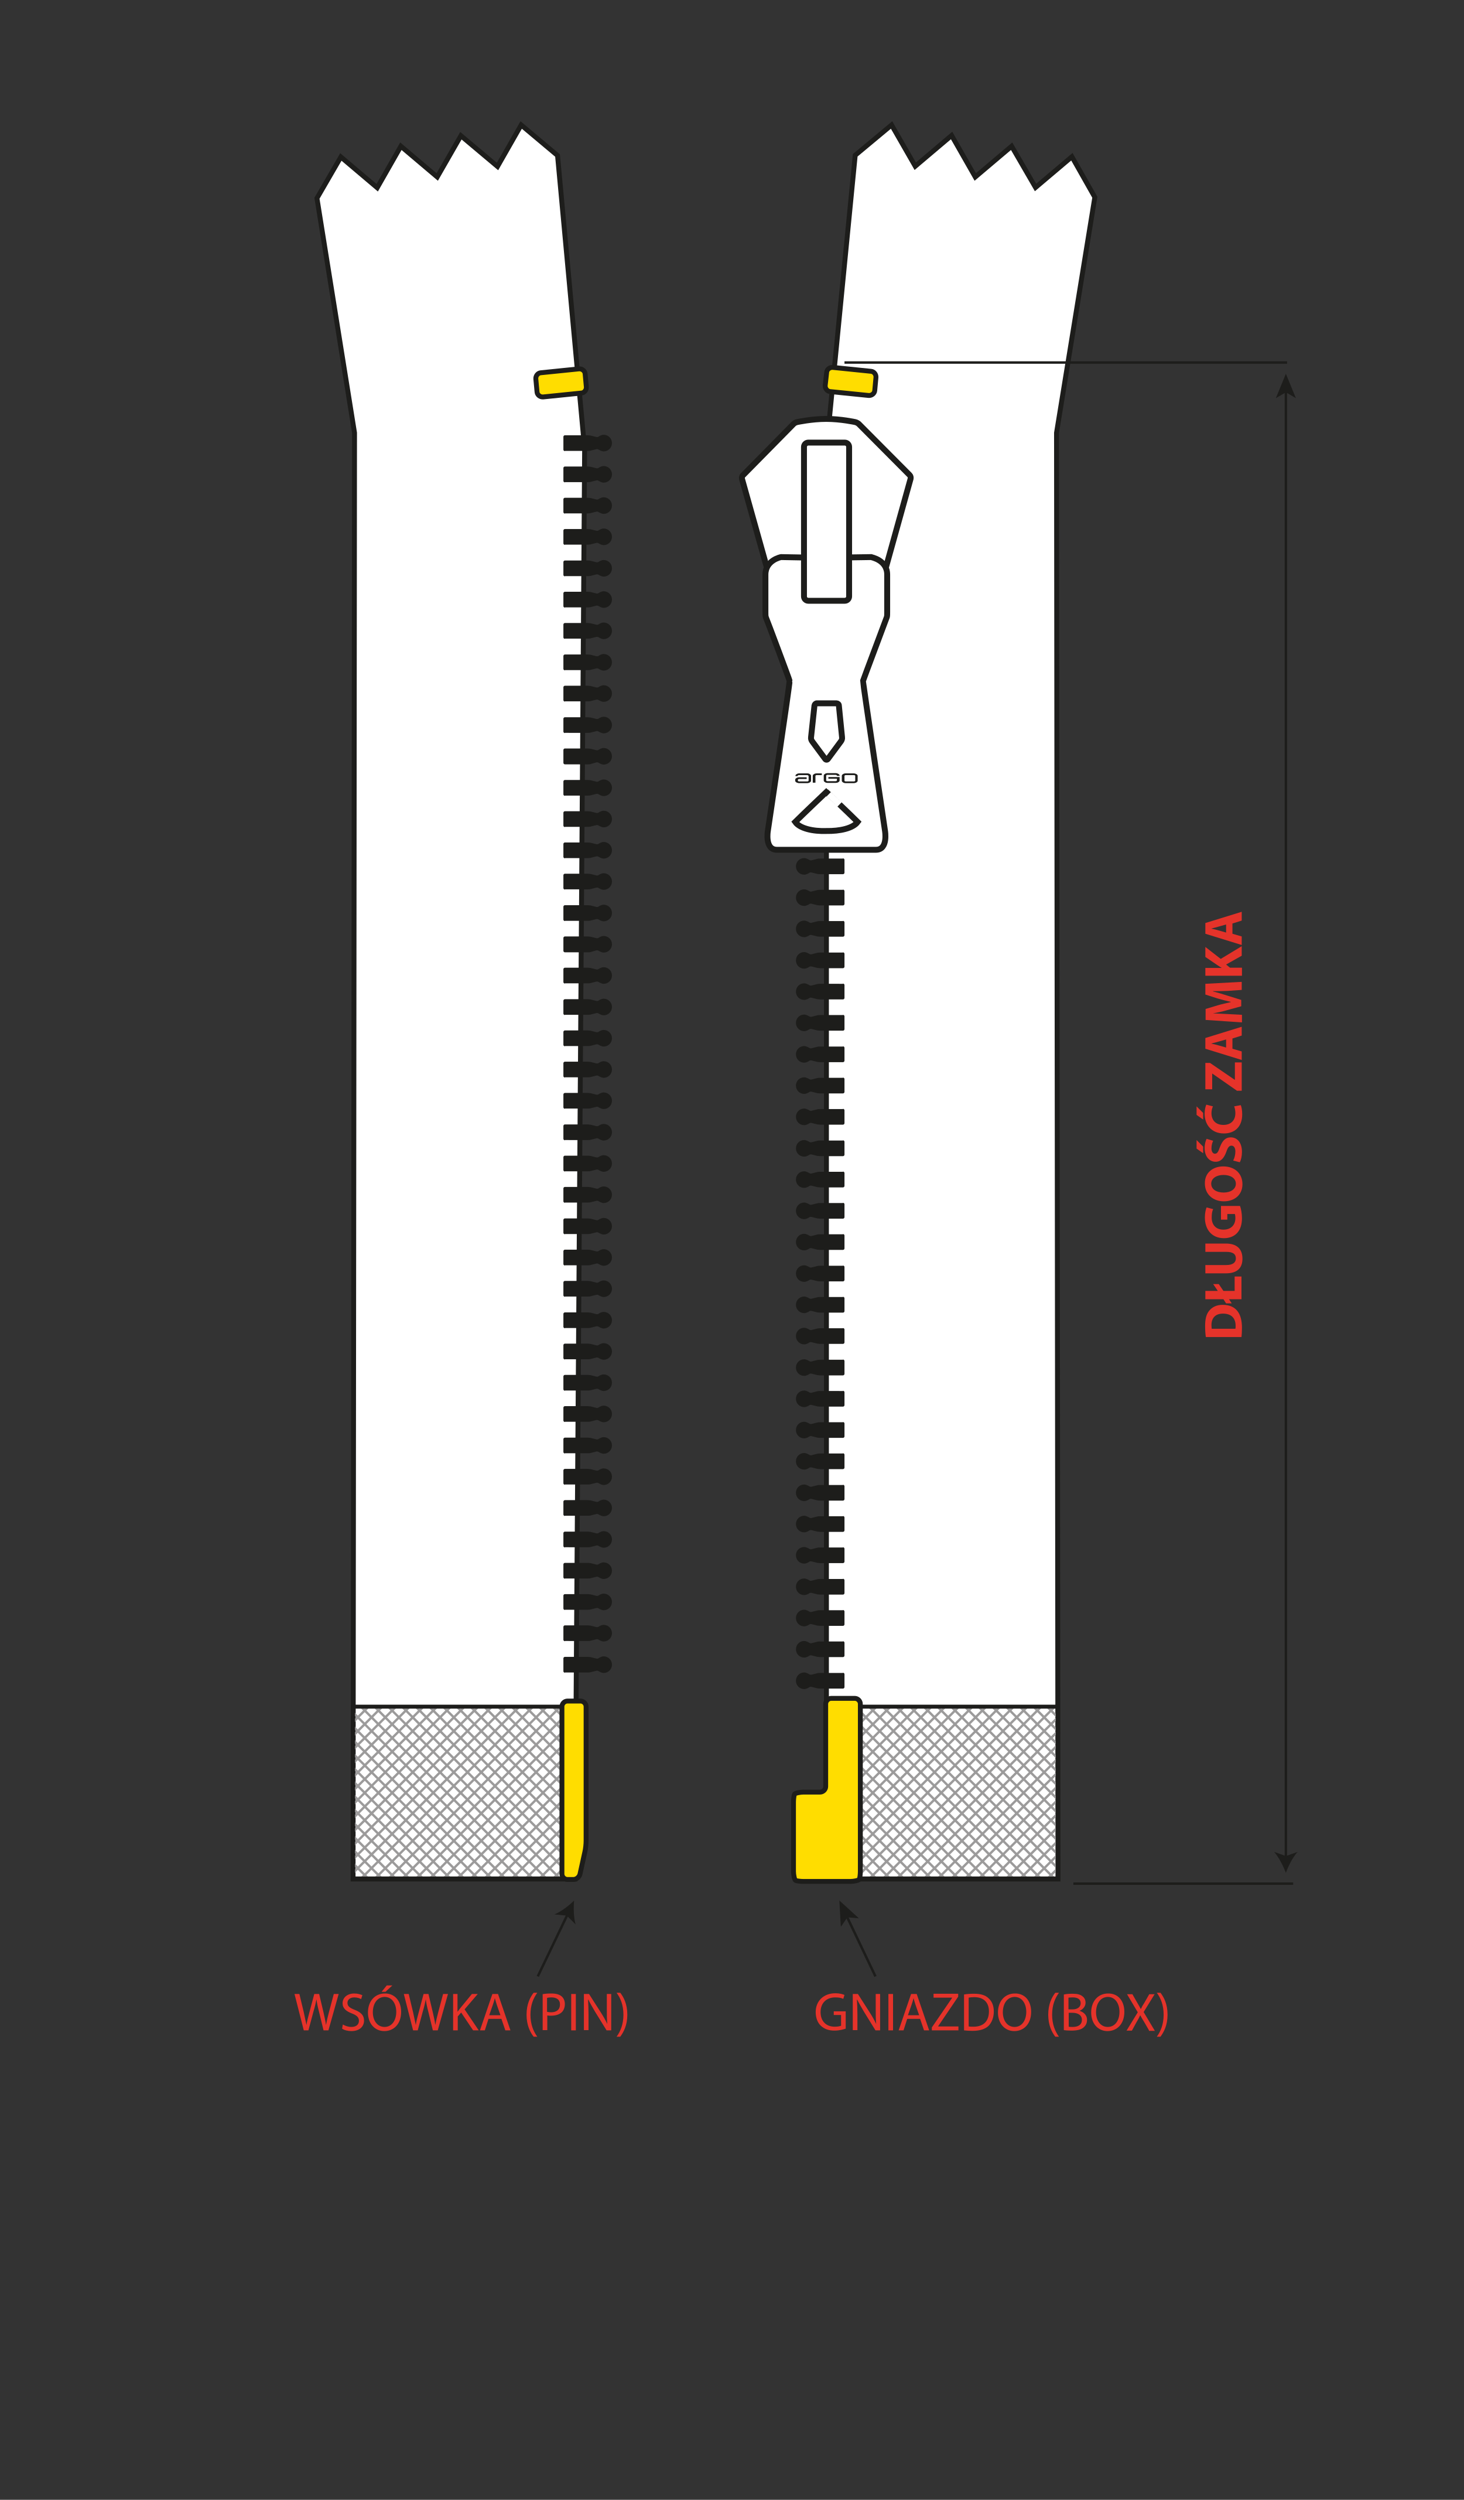 <?xml version="1.0" encoding="utf-8"?>
<!-- Generator: Adobe Illustrator 22.0.1, SVG Export Plug-In . SVG Version: 6.00 Build 0)  -->
<svg version="1.1" id="Layer_1" xmlns="http://www.w3.org/2000/svg" xmlns:xlink="http://www.w3.org/1999/xlink" x="0px" y="0px"
	 viewBox="0 0 600 1024" style="enable-background:new 0 0 600 1024;" xml:space="preserve">
<rect x="0" y="0" width="600" height="1024" fill="#333333" stroke="none"/>
<style type="text/css">
	.st0{fill-rule:evenodd;clip-rule:evenodd;fill:#FFFFFF;stroke:#1D1D1B;stroke-width:2.01;stroke-miterlimit:10;}
	.st1{fill-rule:evenodd;clip-rule:evenodd;fill:#1D1D1B;}
	.st2{fill:none;stroke:#FFFFFF;stroke-width:1.005;stroke-miterlimit:10;}
	.st3{fill-rule:evenodd;clip-rule:evenodd;fill:#FFDD00;}
	.st4{fill:none;stroke:#1D1D1B;stroke-width:2.001;stroke-miterlimit:10;}
	.st5{clip-path:url(#SVGID_2_);}
	.st6{fill:none;stroke:#9C9B9B;stroke-width:0.967;stroke-miterlimit:10;}
	.st7{fill-rule:evenodd;clip-rule:evenodd;fill:none;stroke:#1D1D1B;stroke-width:1.612;stroke-miterlimit:10;}
	.st8{clip-path:url(#SVGID_4_);}
	.st9{fill-rule:evenodd;clip-rule:evenodd;fill:#B1B1B1;}
	.st10{fill:#FFDD00;}
	.st11{fill:none;stroke:#000000;stroke-width:2.001;stroke-miterlimit:10;}
	.st12{fill-rule:evenodd;clip-rule:evenodd;fill:#FFFFFF;}
	.st13{fill:none;stroke:#1D1D1B;stroke-width:2.418;stroke-miterlimit:10;}
	.st14{fill-rule:evenodd;clip-rule:evenodd;fill:#FFFFFF;stroke:#1D1D1B;stroke-width:2.418;stroke-miterlimit:10;}
	.st15{fill:none;stroke:#1D1D1B;stroke-width:1.005;stroke-miterlimit:10;}
	.st16{fill:#1D1D1B;}
	.st17{fill:#E5332A;}
	.st18{fill:none;stroke:#1D1D1B;stroke-width:1.032;stroke-miterlimit:10;}
</style>
<polygon class="st0" points="350.5,63.6 338.7,183.9 338.7,769.7 433.6,769.7 433,177.3 448.7,80.8 439.3,64.2 424.4,76.8 
	414.6,59.9 399.7,72.5 390,55.5 375.1,68.1 365.4,51.2 "/>
<g>
	<path class="st3" d="M338.2,157.9c-0.1,1.2,0.8,2.4,2,2.5L356,162c1.2,0.1,2.4-0.8,2.5-2l0.5-5.4c0.1-1.2-0.8-2.4-2-2.5l-15.7-1.6
		c-1.2-0.1-2.4,0.8-2.5,2L338.2,157.9z"/>
	<path class="st4" d="M338.2,157.9c-0.1,1.2,0.8,2.4,2,2.5L356,162c1.2,0.1,2.4-0.8,2.5-2l0.5-5.4c0.1-1.2-0.8-2.4-2-2.5l-15.7-1.6
		c-1.2-0.1-2.4,0.8-2.5,2L338.2,157.9z"/>
</g>
<g>
	<g>
		<defs>
			<rect id="SVGID_1_" x="347.3" y="699.1" width="86.2" height="70.4"/>
		</defs>
		<clipPath id="SVGID_2_">
			<use xlink:href="#SVGID_1_"  style="overflow:visible;"/>
		</clipPath>
		<g class="st5">
			<line class="st6" x1="343.9" y1="670" x2="469.9" y2="796"/>
			<line class="st6" x1="346.7" y1="667.2" x2="472.7" y2="793.2"/>
			<line class="st6" x1="349.5" y1="664.4" x2="475.5" y2="790.4"/>
			<line class="st6" x1="352.3" y1="661.6" x2="478.3" y2="787.5"/>
			<line class="st6" x1="355.1" y1="658.8" x2="481.1" y2="784.7"/>
			<line class="st6" x1="357.9" y1="656" x2="483.9" y2="781.9"/>
			<line class="st6" x1="360.7" y1="653.1" x2="486.7" y2="779.1"/>
			<line class="st6" x1="363.5" y1="650.3" x2="489.5" y2="776.3"/>
			<line class="st6" x1="366.4" y1="647.5" x2="492.3" y2="773.5"/>
			<line class="st6" x1="369.2" y1="644.7" x2="495.1" y2="770.7"/>
			<line class="st6" x1="372" y1="641.9" x2="497.9" y2="767.9"/>
			<line class="st6" x1="374.8" y1="639.1" x2="500.8" y2="765.1"/>
			<line class="st6" x1="377.6" y1="636.3" x2="503.6" y2="762.3"/>
			<line class="st6" x1="380.4" y1="633.5" x2="506.4" y2="759.5"/>
			<line class="st6" x1="383.2" y1="630.7" x2="509.2" y2="756.6"/>
			<line class="st6" x1="386" y1="627.9" x2="512" y2="753.8"/>
			<line class="st6" x1="388.8" y1="625.1" x2="514.8" y2="751"/>
			<line class="st6" x1="391.6" y1="622.2" x2="517.6" y2="748.2"/>
			<line class="st6" x1="394.4" y1="619.4" x2="520.4" y2="745.4"/>
			<line class="st6" x1="397.3" y1="616.6" x2="523.2" y2="742.6"/>
			<line class="st6" x1="400.1" y1="613.8" x2="526" y2="739.8"/>
			<line class="st6" x1="402.9" y1="611" x2="528.8" y2="737"/>
			<line class="st6" x1="405.7" y1="608.2" x2="531.7" y2="734.2"/>
			<line class="st6" x1="408.5" y1="605.4" x2="534.5" y2="731.4"/>
			<line class="st6" x1="411.3" y1="602.6" x2="537.3" y2="728.6"/>
			<line class="st6" x1="414.1" y1="599.8" x2="540.1" y2="725.7"/>
			<line class="st6" x1="416.9" y1="597" x2="542.9" y2="722.9"/>
			<line class="st6" x1="419.7" y1="594.2" x2="545.7" y2="720.1"/>
			<line class="st6" x1="265.2" y1="748.7" x2="391.2" y2="874.6"/>
			<line class="st6" x1="268" y1="745.8" x2="394" y2="871.8"/>
			<line class="st6" x1="270.8" y1="743" x2="396.8" y2="869"/>
			<line class="st6" x1="273.7" y1="740.2" x2="399.6" y2="866.2"/>
			<line class="st6" x1="276.5" y1="737.4" x2="402.4" y2="863.4"/>
			<line class="st6" x1="279.3" y1="734.6" x2="405.2" y2="860.6"/>
			<line class="st6" x1="282.1" y1="731.8" x2="408.1" y2="857.8"/>
			<line class="st6" x1="284.9" y1="729" x2="410.9" y2="855"/>
			<line class="st6" x1="287.7" y1="726.2" x2="413.7" y2="852.2"/>
			<line class="st6" x1="290.5" y1="723.4" x2="416.5" y2="849.3"/>
			<line class="st6" x1="293.3" y1="720.6" x2="419.3" y2="846.5"/>
			<line class="st6" x1="296.1" y1="717.8" x2="422.1" y2="843.7"/>
			<line class="st6" x1="298.9" y1="714.9" x2="424.9" y2="840.9"/>
			<line class="st6" x1="301.7" y1="712.1" x2="427.7" y2="838.1"/>
			<line class="st6" x1="304.6" y1="709.3" x2="430.5" y2="835.3"/>
			<line class="st6" x1="307.4" y1="706.5" x2="433.3" y2="832.5"/>
			<line class="st6" x1="310.2" y1="703.7" x2="436.1" y2="829.7"/>
			<line class="st6" x1="313" y1="700.9" x2="439" y2="826.9"/>
			<line class="st6" x1="315.8" y1="698.1" x2="441.8" y2="824.1"/>
			<line class="st6" x1="318.6" y1="695.3" x2="444.6" y2="821.3"/>
			<line class="st6" x1="321.4" y1="692.5" x2="447.4" y2="818.4"/>
			<line class="st6" x1="324.2" y1="689.7" x2="450.2" y2="815.6"/>
			<line class="st6" x1="327" y1="686.9" x2="453" y2="812.8"/>
			<line class="st6" x1="329.8" y1="684" x2="455.8" y2="810"/>
			<line class="st6" x1="332.6" y1="681.2" x2="458.6" y2="807.2"/>
			<line class="st6" x1="335.5" y1="678.4" x2="461.4" y2="804.4"/>
			<line class="st6" x1="338.3" y1="675.6" x2="464.2" y2="801.6"/>
			<line class="st6" x1="341.1" y1="672.8" x2="467" y2="798.8"/>
			<line class="st6" x1="341.1" y1="796" x2="467" y2="670"/>
			<line class="st6" x1="338.3" y1="793.2" x2="464.2" y2="667.2"/>
			<line class="st6" x1="335.5" y1="790.4" x2="461.4" y2="664.4"/>
			<line class="st6" x1="332.6" y1="787.5" x2="458.6" y2="661.6"/>
			<line class="st6" x1="329.8" y1="784.7" x2="455.8" y2="658.8"/>
			<line class="st6" x1="327" y1="781.9" x2="453" y2="656"/>
			<line class="st6" x1="324.2" y1="779.1" x2="450.2" y2="653.1"/>
			<line class="st6" x1="321.4" y1="776.3" x2="447.4" y2="650.3"/>
			<line class="st6" x1="318.6" y1="773.5" x2="444.6" y2="647.5"/>
			<line class="st6" x1="315.8" y1="770.7" x2="441.8" y2="644.7"/>
			<line class="st6" x1="313" y1="767.9" x2="439" y2="641.9"/>
			<line class="st6" x1="310.2" y1="765.1" x2="436.1" y2="639.1"/>
			<line class="st6" x1="307.4" y1="762.3" x2="433.3" y2="636.3"/>
			<line class="st6" x1="304.6" y1="759.5" x2="430.5" y2="633.5"/>
			<line class="st6" x1="301.7" y1="756.6" x2="427.7" y2="630.7"/>
			<line class="st6" x1="298.9" y1="753.8" x2="424.9" y2="627.9"/>
			<line class="st6" x1="296.1" y1="751" x2="422.1" y2="625.1"/>
			<line class="st6" x1="293.3" y1="748.2" x2="419.3" y2="622.2"/>
			<line class="st6" x1="290.5" y1="745.4" x2="416.5" y2="619.4"/>
			<line class="st6" x1="287.7" y1="742.6" x2="413.7" y2="616.6"/>
			<line class="st6" x1="284.9" y1="739.8" x2="410.9" y2="613.8"/>
			<line class="st6" x1="282.1" y1="737" x2="408.1" y2="611"/>
			<line class="st6" x1="279.3" y1="734.2" x2="405.2" y2="608.2"/>
			<line class="st6" x1="276.5" y1="731.4" x2="402.4" y2="605.4"/>
			<line class="st6" x1="273.7" y1="728.6" x2="399.6" y2="602.6"/>
			<line class="st6" x1="270.8" y1="725.7" x2="396.8" y2="599.8"/>
			<line class="st6" x1="268" y1="722.9" x2="394" y2="597"/>
			<line class="st6" x1="265.2" y1="720.1" x2="391.2" y2="594.2"/>
			<line class="st6" x1="419.7" y1="874.6" x2="545.7" y2="748.7"/>
			<line class="st6" x1="416.9" y1="871.8" x2="542.9" y2="745.8"/>
			<line class="st6" x1="414.1" y1="869" x2="540.1" y2="743"/>
			<line class="st6" x1="411.3" y1="866.2" x2="537.3" y2="740.2"/>
			<line class="st6" x1="408.5" y1="863.4" x2="534.5" y2="737.4"/>
			<line class="st6" x1="405.7" y1="860.6" x2="531.7" y2="734.6"/>
			<line class="st6" x1="402.9" y1="857.8" x2="528.8" y2="731.8"/>
			<line class="st6" x1="400.1" y1="855" x2="526" y2="729"/>
			<line class="st6" x1="397.3" y1="852.2" x2="523.2" y2="726.2"/>
			<line class="st6" x1="394.4" y1="849.3" x2="520.4" y2="723.4"/>
			<line class="st6" x1="391.6" y1="846.5" x2="517.6" y2="720.6"/>
			<line class="st6" x1="388.8" y1="843.7" x2="514.8" y2="717.8"/>
			<line class="st6" x1="386" y1="840.9" x2="512" y2="714.9"/>
			<line class="st6" x1="383.2" y1="838.1" x2="509.2" y2="712.1"/>
			<line class="st6" x1="380.4" y1="835.3" x2="506.4" y2="709.3"/>
			<line class="st6" x1="377.6" y1="832.5" x2="503.6" y2="706.5"/>
			<line class="st6" x1="374.8" y1="829.7" x2="500.8" y2="703.7"/>
			<line class="st6" x1="372" y1="826.9" x2="497.9" y2="700.9"/>
			<line class="st6" x1="369.2" y1="824.1" x2="495.1" y2="698.1"/>
			<line class="st6" x1="366.4" y1="821.3" x2="492.3" y2="695.3"/>
			<line class="st6" x1="363.5" y1="818.4" x2="489.5" y2="692.5"/>
			<line class="st6" x1="360.7" y1="815.6" x2="486.7" y2="689.7"/>
			<line class="st6" x1="357.9" y1="812.8" x2="483.9" y2="686.9"/>
			<line class="st6" x1="355.1" y1="810" x2="481.1" y2="684"/>
			<line class="st6" x1="352.3" y1="807.2" x2="478.3" y2="681.2"/>
			<line class="st6" x1="349.5" y1="804.4" x2="475.5" y2="678.4"/>
			<line class="st6" x1="346.7" y1="801.6" x2="472.7" y2="675.6"/>
			<line class="st6" x1="343.9" y1="798.8" x2="469.9" y2="672.8"/>
		</g>
	</g>
	<rect x="347.3" y="699.1" class="st7" width="86.2" height="70.4"/>
</g>
<g>
	<path class="st3" d="M350.3,695.7c1.2,0,2.3,1,2.3,2.3v68.6c0,1.2-0.2,2.7-0.4,3.2c-0.2,0.5-2.4,0.9-3.7,0.9h-19.2
		c-1.2,0-2.7-0.2-3.2-0.4c-0.5-0.2-0.9-2.4-0.9-3.7v-28.4c0-1.2,0.2-2.7,0.4-3.2s2.4-0.9,3.7-0.9h6.8c1.2,0,2.3-1,2.3-2.3V698
		c0-1.2,1-2.3,2.3-2.3H350.3z"/>
	<path class="st4" d="M350.3,695.7c1.2,0,2.3,1,2.3,2.3v68.6c0,1.2-0.2,2.7-0.4,3.2c-0.2,0.5-2.4,0.9-3.7,0.9h-19.2
		c-1.2,0-2.7-0.2-3.2-0.4c-0.5-0.2-0.9-2.4-0.9-3.7v-28.4c0-1.2,0.2-2.7,0.4-3.2s2.4-0.9,3.7-0.9h6.8c1.2,0,2.3-1,2.3-2.3V698
		c0-1.2,1-2.3,2.3-2.3H350.3z"/>
</g>
<g>
	<polygon class="st0" points="228.5,63.7 239.6,183.9 235.6,769.7 144.7,769.7 145.3,177.3 129.9,81.2 139.7,64.3 154.6,76.9 
		164.3,59.9 179.2,72.5 188.9,55.6 203.9,68.2 213.6,51.2 	"/>
	<g>
		<path class="st3" d="M240.3,158.5c0.1,1.2-0.8,2.4-2,2.5l-15.7,1.6c-1.2,0.1-2.4-0.8-2.5-2l-0.5-5.4c-0.1-1.2,0.8-2.4,2-2.5
			l15.7-1.6c1.2-0.1,2.4,0.8,2.5,2L240.3,158.5z"/>
		<path class="st4" d="M240.3,158.5c0.1,1.2-0.8,2.4-2,2.5l-15.7,1.6c-1.2,0.1-2.4-0.8-2.5-2l-0.5-5.4c-0.1-1.2,0.8-2.4,2-2.5
			l15.7-1.6c1.2-0.1,2.4,0.8,2.5,2L240.3,158.5z"/>
	</g>
	<g>
		<g>
			<defs>
				<rect id="SVGID_3_" x="144.7" y="699.1" width="86.2" height="70.4"/>
			</defs>
			<clipPath id="SVGID_4_">
				<use xlink:href="#SVGID_3_"  style="overflow:visible;"/>
			</clipPath>
			<g class="st8">
				<line class="st6" x1="141.3" y1="670" x2="267.2" y2="796"/>
				<line class="st6" x1="144.1" y1="667.2" x2="270" y2="793.2"/>
				<line class="st6" x1="146.9" y1="664.4" x2="272.9" y2="790.4"/>
				<line class="st6" x1="149.7" y1="661.6" x2="275.7" y2="787.5"/>
				<line class="st6" x1="152.5" y1="658.8" x2="278.5" y2="784.7"/>
				<line class="st6" x1="155.3" y1="656" x2="281.3" y2="781.9"/>
				<line class="st6" x1="158.1" y1="653.1" x2="284.1" y2="779.1"/>
				<line class="st6" x1="160.9" y1="650.3" x2="286.9" y2="776.3"/>
				<line class="st6" x1="163.7" y1="647.5" x2="289.7" y2="773.5"/>
				<line class="st6" x1="166.5" y1="644.7" x2="292.5" y2="770.7"/>
				<line class="st6" x1="169.4" y1="641.9" x2="295.3" y2="767.9"/>
				<line class="st6" x1="172.2" y1="639.1" x2="298.1" y2="765.1"/>
				<line class="st6" x1="175" y1="636.3" x2="300.9" y2="762.3"/>
				<line class="st6" x1="177.8" y1="633.5" x2="303.8" y2="759.5"/>
				<line class="st6" x1="180.6" y1="630.7" x2="306.6" y2="756.6"/>
				<line class="st6" x1="183.4" y1="627.9" x2="309.4" y2="753.8"/>
				<line class="st6" x1="186.2" y1="625.1" x2="312.2" y2="751"/>
				<line class="st6" x1="189" y1="622.2" x2="315" y2="748.2"/>
				<line class="st6" x1="191.8" y1="619.4" x2="317.8" y2="745.4"/>
				<line class="st6" x1="194.6" y1="616.6" x2="320.6" y2="742.6"/>
				<line class="st6" x1="197.4" y1="613.8" x2="323.4" y2="739.8"/>
				<line class="st6" x1="200.3" y1="611" x2="326.2" y2="737"/>
				<line class="st6" x1="203.1" y1="608.2" x2="329" y2="734.2"/>
				<line class="st6" x1="205.9" y1="605.4" x2="331.8" y2="731.4"/>
				<line class="st6" x1="208.7" y1="602.6" x2="334.7" y2="728.6"/>
				<line class="st6" x1="211.5" y1="599.8" x2="337.5" y2="725.7"/>
				<line class="st6" x1="214.3" y1="597" x2="340.3" y2="722.9"/>
				<line class="st6" x1="217.1" y1="594.2" x2="343.1" y2="720.1"/>
				<line class="st6" x1="62.6" y1="748.7" x2="188.6" y2="874.6"/>
				<line class="st6" x1="65.4" y1="745.8" x2="191.4" y2="871.8"/>
				<line class="st6" x1="68.2" y1="743" x2="194.2" y2="869"/>
				<line class="st6" x1="71" y1="740.2" x2="197" y2="866.2"/>
				<line class="st6" x1="73.8" y1="737.4" x2="199.8" y2="863.4"/>
				<line class="st6" x1="76.7" y1="734.6" x2="202.6" y2="860.6"/>
				<line class="st6" x1="79.5" y1="731.8" x2="205.4" y2="857.8"/>
				<line class="st6" x1="82.3" y1="729" x2="208.2" y2="855"/>
				<line class="st6" x1="85.1" y1="726.2" x2="211.1" y2="852.2"/>
				<line class="st6" x1="87.9" y1="723.4" x2="213.9" y2="849.3"/>
				<line class="st6" x1="90.7" y1="720.6" x2="216.7" y2="846.5"/>
				<line class="st6" x1="93.5" y1="717.8" x2="219.5" y2="843.7"/>
				<line class="st6" x1="96.3" y1="714.9" x2="222.3" y2="840.9"/>
				<line class="st6" x1="99.1" y1="712.1" x2="225.1" y2="838.1"/>
				<line class="st6" x1="101.9" y1="709.3" x2="227.9" y2="835.3"/>
				<line class="st6" x1="104.7" y1="706.5" x2="230.7" y2="832.5"/>
				<line class="st6" x1="107.6" y1="703.7" x2="233.5" y2="829.7"/>
				<line class="st6" x1="110.4" y1="700.9" x2="236.3" y2="826.9"/>
				<line class="st6" x1="113.2" y1="698.1" x2="239.1" y2="824.1"/>
				<line class="st6" x1="116" y1="695.3" x2="242" y2="821.3"/>
				<line class="st6" x1="118.8" y1="692.5" x2="244.8" y2="818.4"/>
				<line class="st6" x1="121.6" y1="689.7" x2="247.6" y2="815.6"/>
				<line class="st6" x1="124.4" y1="686.9" x2="250.4" y2="812.8"/>
				<line class="st6" x1="127.2" y1="684" x2="253.2" y2="810"/>
				<line class="st6" x1="130" y1="681.2" x2="256" y2="807.2"/>
				<line class="st6" x1="132.8" y1="678.4" x2="258.8" y2="804.4"/>
				<line class="st6" x1="135.6" y1="675.6" x2="261.6" y2="801.6"/>
				<line class="st6" x1="138.5" y1="672.8" x2="264.4" y2="798.8"/>
				<line class="st6" x1="138.5" y1="796" x2="264.4" y2="670"/>
				<line class="st6" x1="135.6" y1="793.2" x2="261.6" y2="667.2"/>
				<line class="st6" x1="132.8" y1="790.4" x2="258.8" y2="664.4"/>
				<line class="st6" x1="130" y1="787.5" x2="256" y2="661.6"/>
				<line class="st6" x1="127.2" y1="784.7" x2="253.2" y2="658.8"/>
				<line class="st6" x1="124.4" y1="781.9" x2="250.4" y2="656"/>
				<line class="st6" x1="121.6" y1="779.1" x2="247.6" y2="653.1"/>
				<line class="st6" x1="118.8" y1="776.3" x2="244.8" y2="650.3"/>
				<line class="st6" x1="116" y1="773.5" x2="242" y2="647.5"/>
				<line class="st6" x1="113.2" y1="770.7" x2="239.1" y2="644.7"/>
				<line class="st6" x1="110.4" y1="767.9" x2="236.3" y2="641.9"/>
				<line class="st6" x1="107.6" y1="765.1" x2="233.5" y2="639.1"/>
				<line class="st6" x1="104.7" y1="762.3" x2="230.7" y2="636.3"/>
				<line class="st6" x1="101.9" y1="759.5" x2="227.9" y2="633.5"/>
				<line class="st6" x1="99.1" y1="756.6" x2="225.1" y2="630.7"/>
				<line class="st6" x1="96.3" y1="753.8" x2="222.3" y2="627.9"/>
				<line class="st6" x1="93.5" y1="751" x2="219.5" y2="625.1"/>
				<line class="st6" x1="90.7" y1="748.2" x2="216.7" y2="622.2"/>
				<line class="st6" x1="87.9" y1="745.4" x2="213.9" y2="619.4"/>
				<line class="st6" x1="85.1" y1="742.6" x2="211.1" y2="616.6"/>
				<line class="st6" x1="82.3" y1="739.8" x2="208.2" y2="613.8"/>
				<line class="st6" x1="79.5" y1="737" x2="205.4" y2="611"/>
				<line class="st6" x1="76.7" y1="734.2" x2="202.6" y2="608.2"/>
				<line class="st6" x1="73.8" y1="731.4" x2="199.8" y2="605.4"/>
				<line class="st6" x1="71" y1="728.6" x2="197" y2="602.6"/>
				<line class="st6" x1="68.2" y1="725.7" x2="194.2" y2="599.8"/>
				<line class="st6" x1="65.4" y1="722.9" x2="191.4" y2="597"/>
				<line class="st6" x1="62.6" y1="720.1" x2="188.6" y2="594.2"/>
				<line class="st6" x1="217.1" y1="874.6" x2="343.1" y2="748.7"/>
				<line class="st6" x1="214.3" y1="871.8" x2="340.3" y2="745.8"/>
				<line class="st6" x1="211.5" y1="869" x2="337.5" y2="743"/>
				<line class="st6" x1="208.7" y1="866.2" x2="334.7" y2="740.2"/>
				<line class="st6" x1="205.9" y1="863.4" x2="331.8" y2="737.4"/>
				<line class="st6" x1="203.1" y1="860.6" x2="329" y2="734.6"/>
				<line class="st6" x1="200.3" y1="857.8" x2="326.2" y2="731.8"/>
				<line class="st6" x1="197.4" y1="855" x2="323.4" y2="729"/>
				<line class="st6" x1="194.6" y1="852.2" x2="320.6" y2="726.2"/>
				<line class="st6" x1="191.8" y1="849.3" x2="317.8" y2="723.4"/>
				<line class="st6" x1="189" y1="846.5" x2="315" y2="720.6"/>
				<line class="st6" x1="186.2" y1="843.7" x2="312.2" y2="717.8"/>
				<line class="st6" x1="183.4" y1="840.9" x2="309.4" y2="714.9"/>
				<line class="st6" x1="180.6" y1="838.1" x2="306.6" y2="712.1"/>
				<line class="st6" x1="177.8" y1="835.3" x2="303.8" y2="709.3"/>
				<line class="st6" x1="175" y1="832.5" x2="300.9" y2="706.5"/>
				<line class="st6" x1="172.2" y1="829.7" x2="298.1" y2="703.7"/>
				<line class="st6" x1="169.4" y1="826.9" x2="295.3" y2="700.9"/>
				<line class="st6" x1="166.5" y1="824.1" x2="292.5" y2="698.1"/>
				<line class="st6" x1="163.7" y1="821.3" x2="289.7" y2="695.3"/>
				<line class="st6" x1="160.9" y1="818.4" x2="286.9" y2="692.5"/>
				<line class="st6" x1="158.1" y1="815.6" x2="284.1" y2="689.7"/>
				<line class="st6" x1="155.3" y1="812.8" x2="281.3" y2="686.9"/>
				<line class="st6" x1="152.5" y1="810" x2="278.5" y2="684"/>
				<line class="st6" x1="149.7" y1="807.2" x2="275.7" y2="681.2"/>
				<line class="st6" x1="146.9" y1="804.4" x2="272.9" y2="678.4"/>
				<line class="st6" x1="144.1" y1="801.6" x2="270" y2="675.6"/>
				<line class="st6" x1="141.3" y1="798.8" x2="267.2" y2="672.8"/>
			</g>
		</g>
		<rect x="144.7" y="699.1" class="st7" width="86.2" height="70.4"/>
	</g>
	<g>
		<path class="st3" d="M237.7,767.7c-0.3,1.2-1.5,2.2-2.7,2.2h-2.4c-1.2,0-2.3-1-2.3-2.3v-68.5c0-1.2,1-2.3,2.3-2.3h5.3
			c1.2,0,2.3,1,2.3,2.3v55c0,1.2-0.2,3.3-0.5,4.5L237.7,767.7z"/>
		<path class="st4" d="M237.7,767.7c-0.3,1.2-1.5,2.2-2.7,2.2h-2.4c-1.2,0-2.3-1-2.3-2.3v-68.5c0-1.2,1-2.3,2.3-2.3h5.3
			c1.2,0,2.3,1,2.3,2.3v55c0,1.2-0.2,3.3-0.5,4.5L237.7,767.7z"/>
	</g>
</g>
<g>
	<path class="st1" d="M345.5,685.2c0.3,0,0.6,0.3,0.6,0.6v5.3c0,0.3-0.3,0.6-0.6,0.6h-9.4c-0.3,0-0.8-0.1-1.1-0.1l-2.4-0.6
		c-0.3-0.1-0.8,0-1,0.2c0,0-1,0.7-2,0.7c-1.9,0-3.4-1.5-3.4-3.4c0-1.9,1.5-3.4,3.4-3.4c0.9,0,2,0.7,2,0.7c0.3,0.2,0.7,0.3,1,0.2
		l2.4-0.6c0.3-0.1,0.8-0.1,1.1-0.1H345.5z"/>
</g>
<g>
	<path class="st1" d="M231.5,685.2c-0.3,0-0.6-0.3-0.6-0.6v-5.3c0-0.3,0.3-0.6,0.6-0.6h9.4c0.3,0,0.8,0.1,1.1,0.1l2.4,0.6
		c0.3,0.1,0.8,0,1-0.2c0,0,1-0.7,2-0.7c1.9,0,3.4,1.5,3.4,3.4c0,1.9-1.5,3.4-3.4,3.4c-0.9,0-2-0.7-2-0.7c-0.3-0.2-0.7-0.3-1-0.2
		L242,685c-0.3,0.1-0.8,0.1-1.1,0.1H231.5z"/>
</g>
<g>
	<path class="st1" d="M345.5,672.3c0.3,0,0.6,0.3,0.6,0.6v5.3c0,0.3-0.3,0.6-0.6,0.6h-9.4c-0.3,0-0.8-0.1-1.1-0.1l-2.4-0.6
		c-0.3-0.1-0.8,0-1,0.2c0,0-1,0.7-2,0.7c-1.9,0-3.4-1.5-3.4-3.4c0-1.9,1.5-3.4,3.4-3.4c0.9,0,2,0.7,2,0.7c0.3,0.2,0.7,0.3,1,0.2
		l2.4-0.6c0.3-0.1,0.8-0.1,1.1-0.1H345.5z"/>
</g>
<g>
	<path class="st1" d="M231.5,672.3c-0.3,0-0.6-0.3-0.6-0.6v-5.3c0-0.3,0.3-0.6,0.6-0.6h9.4c0.3,0,0.8,0.1,1.1,0.1l2.4,0.6
		c0.3,0.1,0.8,0,1-0.2c0,0,1-0.7,2-0.7c1.9,0,3.4,1.5,3.4,3.4c0,1.9-1.5,3.4-3.4,3.4c-0.9,0-2-0.7-2-0.7c-0.3-0.2-0.7-0.3-1-0.2
		l-2.4,0.6c-0.3,0.1-0.8,0.1-1.1,0.1H231.5z"/>
</g>
<g>
	<path class="st1" d="M345.5,659.5c0.3,0,0.6,0.3,0.6,0.6v5.3c0,0.3-0.3,0.6-0.6,0.6h-9.4c-0.3,0-0.8-0.1-1.1-0.1l-2.4-0.6
		c-0.3-0.1-0.8,0-1,0.2c0,0-1,0.7-2,0.7c-1.9,0-3.4-1.5-3.4-3.4c0-1.9,1.5-3.4,3.4-3.4c0.9,0,2,0.7,2,0.7c0.3,0.2,0.7,0.3,1,0.2
		l2.4-0.6c0.3-0.1,0.8-0.1,1.1-0.1H345.5z"/>
</g>
<g>
	<path class="st1" d="M231.5,659.5c-0.3,0-0.6-0.3-0.6-0.6v-5.3c0-0.3,0.3-0.6,0.6-0.6h9.4c0.3,0,0.8,0.1,1.1,0.1l2.4,0.6
		c0.3,0.1,0.8,0,1-0.2c0,0,1-0.7,2-0.7c1.9,0,3.4,1.5,3.4,3.4c0,1.9-1.5,3.4-3.4,3.4c-0.9,0-2-0.7-2-0.7c-0.3-0.2-0.7-0.3-1-0.2
		l-2.4,0.6c-0.3,0.1-0.8,0.1-1.1,0.1H231.5z"/>
</g>
<g>
	<path class="st1" d="M345.5,646.7c0.3,0,0.6,0.3,0.6,0.6v5.3c0,0.3-0.3,0.6-0.6,0.6h-9.4c-0.3,0-0.8-0.1-1.1-0.1l-2.4-0.6
		c-0.3-0.1-0.8,0-1,0.2c0,0-1,0.7-2,0.7c-1.9,0-3.4-1.5-3.4-3.4c0-1.9,1.5-3.4,3.4-3.4c0.9,0,2,0.7,2,0.7c0.3,0.2,0.7,0.3,1,0.2
		l2.4-0.6c0.3-0.1,0.8-0.1,1.1-0.1H345.5z"/>
</g>
<g>
	<path class="st1" d="M231.5,646.7c-0.3,0-0.6-0.3-0.6-0.6v-5.3c0-0.3,0.3-0.6,0.6-0.6h9.4c0.3,0,0.8,0.1,1.1,0.1l2.4,0.6
		c0.3,0.1,0.8,0,1-0.2c0,0,1-0.7,2-0.7c1.9,0,3.4,1.5,3.4,3.4c0,1.9-1.5,3.4-3.4,3.4c-0.9,0-2-0.7-2-0.7c-0.3-0.2-0.7-0.3-1-0.2
		l-2.4,0.6c-0.3,0.1-0.8,0.1-1.1,0.1H231.5z"/>
</g>
<g>
	<path class="st1" d="M345.5,633.8c0.3,0,0.6,0.3,0.6,0.6v5.3c0,0.3-0.3,0.6-0.6,0.6h-9.4c-0.3,0-0.8-0.1-1.1-0.1l-2.4-0.6
		c-0.3-0.1-0.8,0-1,0.2c0,0-1,0.7-2,0.7c-1.9,0-3.4-1.5-3.4-3.4c0-1.9,1.5-3.4,3.4-3.4c0.9,0,2,0.7,2,0.7c0.3,0.2,0.7,0.3,1,0.2
		l2.4-0.6c0.3-0.1,0.8-0.1,1.1-0.1H345.5z"/>
</g>
<g>
	<path class="st1" d="M231.5,633.9c-0.3,0-0.6-0.3-0.6-0.6V628c0-0.3,0.3-0.6,0.6-0.6h9.4c0.3,0,0.8,0.1,1.1,0.1l2.4,0.6
		c0.3,0.1,0.8,0,1-0.2c0,0,1-0.7,2-0.7c1.9,0,3.4,1.5,3.4,3.4c0,1.9-1.5,3.4-3.4,3.4c-0.9,0-2-0.7-2-0.7c-0.3-0.2-0.7-0.3-1-0.2
		l-2.4,0.6c-0.3,0.1-0.8,0.1-1.1,0.1H231.5z"/>
</g>
<g>
	<path class="st1" d="M345.5,621c0.3,0,0.6,0.3,0.6,0.6v5.3c0,0.3-0.3,0.6-0.6,0.6h-9.4c-0.3,0-0.8-0.1-1.1-0.1l-2.4-0.6
		c-0.3-0.1-0.8,0-1,0.2c0,0-1,0.7-2,0.7c-1.9,0-3.4-1.5-3.4-3.4c0-1.9,1.5-3.4,3.4-3.4c0.9,0,2,0.7,2,0.7c0.3,0.2,0.7,0.3,1,0.2
		l2.4-0.6c0.3-0.1,0.8-0.1,1.1-0.1H345.5z"/>
</g>
<g>
	<path class="st1" d="M231.5,621c-0.3,0-0.6-0.3-0.6-0.6v-5.3c0-0.3,0.3-0.6,0.6-0.6h9.4c0.3,0,0.8,0.1,1.1,0.1l2.4,0.6
		c0.3,0.1,0.8,0,1-0.2c0,0,1-0.7,2-0.7c1.9,0,3.4,1.5,3.4,3.4c0,1.9-1.5,3.4-3.4,3.4c-0.9,0-2-0.7-2-0.7c-0.3-0.2-0.7-0.3-1-0.2
		l-2.4,0.6c-0.3,0.1-0.8,0.1-1.1,0.1H231.5z"/>
</g>
<g>
	<path class="st1" d="M345.5,608.2c0.3,0,0.6,0.3,0.6,0.6v5.3c0,0.3-0.3,0.6-0.6,0.6h-9.4c-0.3,0-0.8-0.1-1.1-0.1l-2.4-0.6
		c-0.3-0.1-0.8,0-1,0.2c0,0-1,0.7-2,0.7c-1.9,0-3.4-1.5-3.4-3.4c0-1.9,1.5-3.4,3.4-3.4c0.9,0,2,0.7,2,0.7c0.3,0.2,0.7,0.3,1,0.2
		l2.4-0.6c0.3-0.1,0.8-0.1,1.1-0.1H345.5z"/>
</g>
<g>
	<path class="st1" d="M231.5,608.2c-0.3,0-0.6-0.3-0.6-0.6v-5.3c0-0.3,0.3-0.6,0.6-0.6h9.4c0.3,0,0.8,0.1,1.1,0.1l2.4,0.6
		c0.3,0.1,0.8,0,1-0.2c0,0,1-0.7,2-0.7c1.9,0,3.4,1.5,3.4,3.4c0,1.9-1.5,3.4-3.4,3.4c-0.9,0-2-0.7-2-0.7c-0.3-0.2-0.7-0.3-1-0.2
		l-2.4,0.6c-0.3,0.1-0.8,0.1-1.1,0.1H231.5z"/>
</g>
<g>
	<path class="st1" d="M345.5,595.3c0.3,0,0.6,0.3,0.6,0.6v5.3c0,0.3-0.3,0.6-0.6,0.6h-9.4c-0.3,0-0.8-0.1-1.1-0.1l-2.4-0.6
		c-0.3-0.1-0.8,0-1,0.2c0,0-1,0.7-2,0.7c-1.9,0-3.4-1.5-3.4-3.4c0-1.9,1.5-3.4,3.4-3.4c0.9,0,2,0.7,2,0.7c0.3,0.2,0.7,0.3,1,0.2
		l2.4-0.6c0.3-0.1,0.8-0.1,1.1-0.1H345.5z"/>
</g>
<g>
	<path class="st1" d="M231.5,595.4c-0.3,0-0.6-0.3-0.6-0.6v-5.3c0-0.3,0.3-0.6,0.6-0.6h9.4c0.3,0,0.8,0.1,1.1,0.1l2.4,0.6
		c0.3,0.1,0.8,0,1-0.2c0,0,1-0.7,2-0.7c1.9,0,3.4,1.5,3.4,3.4c0,1.9-1.5,3.4-3.4,3.4c-0.9,0-2-0.7-2-0.7c-0.3-0.2-0.7-0.3-1-0.2
		l-2.4,0.6c-0.3,0.1-0.8,0.1-1.1,0.1H231.5z"/>
</g>
<g>
	<path class="st1" d="M345.5,582.5c0.3,0,0.6,0.3,0.6,0.6v5.3c0,0.3-0.3,0.6-0.6,0.6h-9.4c-0.3,0-0.8-0.1-1.1-0.1l-2.4-0.6
		c-0.3-0.1-0.8,0-1,0.2c0,0-1,0.7-2,0.7c-1.9,0-3.4-1.5-3.4-3.4c0-1.9,1.5-3.4,3.4-3.4c0.9,0,2,0.7,2,0.7c0.3,0.2,0.7,0.3,1,0.2
		l2.4-0.6c0.3-0.1,0.8-0.1,1.1-0.1H345.5z"/>
</g>
<g>
	<path class="st1" d="M231.5,582.5c-0.3,0-0.6-0.3-0.6-0.6v-5.3c0-0.3,0.3-0.6,0.6-0.6h9.4c0.3,0,0.8,0.1,1.1,0.1l2.4,0.6
		c0.3,0.1,0.8,0,1-0.2c0,0,1-0.7,2-0.7c1.9,0,3.4,1.5,3.4,3.4c0,1.9-1.5,3.4-3.4,3.4c-0.9,0-2-0.7-2-0.7c-0.3-0.2-0.7-0.3-1-0.2
		l-2.4,0.6c-0.3,0.1-0.8,0.1-1.1,0.1H231.5z"/>
</g>
<g>
	<path class="st1" d="M345.5,569.7c0.3,0,0.6,0.3,0.6,0.6v5.3c0,0.3-0.3,0.6-0.6,0.6h-9.4c-0.3,0-0.8-0.1-1.1-0.1l-2.4-0.6
		c-0.3-0.1-0.8,0-1,0.2c0,0-1,0.7-2,0.7c-1.9,0-3.4-1.5-3.4-3.4c0-1.9,1.5-3.4,3.4-3.4c0.9,0,2,0.7,2,0.7c0.3,0.2,0.7,0.3,1,0.2
		l2.4-0.6c0.3-0.1,0.8-0.1,1.1-0.1H345.5z"/>
</g>
<g>
	<path class="st1" d="M231.5,569.7c-0.3,0-0.6-0.3-0.6-0.6v-5.3c0-0.3,0.3-0.6,0.6-0.6h9.4c0.3,0,0.8,0.1,1.1,0.1l2.4,0.6
		c0.3,0.1,0.8,0,1-0.2c0,0,1-0.7,2-0.7c1.9,0,3.4,1.5,3.4,3.4c0,1.9-1.5,3.4-3.4,3.4c-0.9,0-2-0.7-2-0.7c-0.3-0.2-0.7-0.3-1-0.2
		l-2.4,0.6c-0.3,0.1-0.8,0.1-1.1,0.1H231.5z"/>
</g>
<g>
	<path class="st1" d="M345.5,556.9c0.3,0,0.6,0.3,0.6,0.6v5.3c0,0.3-0.3,0.6-0.6,0.6h-9.4c-0.3,0-0.8-0.1-1.1-0.1l-2.4-0.6
		c-0.3-0.1-0.8,0-1,0.2c0,0-1,0.7-2,0.7c-1.9,0-3.4-1.5-3.4-3.4c0-1.9,1.5-3.4,3.4-3.4c0.9,0,2,0.7,2,0.7c0.3,0.2,0.7,0.3,1,0.2
		l2.4-0.6c0.3-0.1,0.8-0.1,1.1-0.1H345.5z"/>
</g>
<g>
	<path class="st1" d="M231.5,556.9c-0.3,0-0.6-0.3-0.6-0.6V551c0-0.3,0.3-0.6,0.6-0.6h9.4c0.3,0,0.8,0.1,1.1,0.1l2.4,0.6
		c0.3,0.1,0.8,0,1-0.2c0,0,1-0.7,2-0.7c1.9,0,3.4,1.5,3.4,3.4c0,1.9-1.5,3.4-3.4,3.4c-0.9,0-2-0.7-2-0.7c-0.3-0.2-0.7-0.3-1-0.2
		l-2.4,0.6c-0.3,0.1-0.8,0.1-1.1,0.1H231.5z"/>
</g>
<g>
	<path class="st1" d="M345.5,544c0.3,0,0.6,0.3,0.6,0.6v5.3c0,0.3-0.3,0.6-0.6,0.6h-9.4c-0.3,0-0.8-0.1-1.1-0.1l-2.4-0.6
		c-0.3-0.1-0.8,0-1,0.2c0,0-1,0.7-2,0.7c-1.9,0-3.4-1.5-3.4-3.4c0-1.9,1.5-3.4,3.4-3.4c0.9,0,2,0.7,2,0.7c0.3,0.2,0.7,0.3,1,0.2
		l2.4-0.6c0.3-0.1,0.8-0.1,1.1-0.1H345.5z"/>
</g>
<g>
	<path class="st1" d="M231.5,544.1c-0.3,0-0.6-0.3-0.6-0.6v-5.3c0-0.3,0.3-0.6,0.6-0.6h9.4c0.3,0,0.8,0.1,1.1,0.1l2.4,0.6
		c0.3,0.1,0.8,0,1-0.2c0,0,1-0.7,2-0.7c1.9,0,3.4,1.5,3.4,3.4c0,1.9-1.5,3.4-3.4,3.4c-0.9,0-2-0.7-2-0.7c-0.3-0.2-0.7-0.3-1-0.2
		l-2.4,0.6c-0.3,0.1-0.8,0.1-1.1,0.1H231.5z"/>
</g>
<g>
	<path class="st1" d="M345.5,531.2c0.3,0,0.6,0.3,0.6,0.6v5.3c0,0.3-0.3,0.6-0.6,0.6h-9.4c-0.3,0-0.8-0.1-1.1-0.1l-2.4-0.6
		c-0.3-0.1-0.8,0-1,0.2c0,0-1,0.7-2,0.7c-1.9,0-3.4-1.5-3.4-3.4c0-1.9,1.5-3.4,3.4-3.4c0.9,0,2,0.7,2,0.7c0.3,0.2,0.7,0.3,1,0.2
		l2.4-0.6c0.3-0.1,0.8-0.1,1.1-0.1H345.5z"/>
</g>
<g>
	<path class="st1" d="M231.5,531.2c-0.3,0-0.6-0.3-0.6-0.6v-5.3c0-0.3,0.3-0.6,0.6-0.6h9.4c0.3,0,0.8,0.1,1.1,0.1l2.4,0.6
		c0.3,0.1,0.8,0,1-0.2c0,0,1-0.7,2-0.7c1.9,0,3.4,1.5,3.4,3.4c0,1.9-1.5,3.4-3.4,3.4c-0.9,0-2-0.7-2-0.7c-0.3-0.2-0.7-0.3-1-0.2
		l-2.4,0.6c-0.3,0.1-0.8,0.1-1.1,0.1H231.5z"/>
</g>
<g>
	<path class="st1" d="M345.5,518.4c0.3,0,0.6,0.3,0.6,0.6v5.3c0,0.3-0.3,0.6-0.6,0.6h-9.4c-0.3,0-0.8-0.1-1.1-0.1l-2.4-0.6
		c-0.3-0.1-0.8,0-1,0.2c0,0-1,0.7-2,0.7c-1.9,0-3.4-1.5-3.4-3.4c0-1.9,1.5-3.4,3.4-3.4c0.9,0,2,0.7,2,0.7c0.3,0.2,0.7,0.3,1,0.2
		l2.4-0.6c0.3-0.1,0.8-0.1,1.1-0.1H345.5z"/>
</g>
<g>
	<path class="st1" d="M231.5,518.4c-0.3,0-0.6-0.3-0.6-0.6v-5.3c0-0.3,0.3-0.6,0.6-0.6h9.4c0.3,0,0.8,0.1,1.1,0.1l2.4,0.6
		c0.3,0.1,0.8,0,1-0.2c0,0,1-0.7,2-0.7c1.9,0,3.4,1.5,3.4,3.4c0,1.9-1.5,3.4-3.4,3.4c-0.9,0-2-0.7-2-0.7c-0.3-0.2-0.7-0.3-1-0.2
		l-2.4,0.6c-0.3,0.1-0.8,0.1-1.1,0.1H231.5z"/>
</g>
<g>
	<path class="st1" d="M345.5,505.5c0.3,0,0.6,0.3,0.6,0.6v5.3c0,0.3-0.3,0.6-0.6,0.6h-9.4c-0.3,0-0.8-0.1-1.1-0.1l-2.4-0.6
		c-0.3-0.1-0.8,0-1,0.2c0,0-1,0.7-2,0.7c-1.9,0-3.4-1.5-3.4-3.4c0-1.9,1.5-3.4,3.4-3.4c0.9,0,2,0.7,2,0.7c0.3,0.2,0.7,0.3,1,0.2
		l2.4-0.6c0.3-0.1,0.8-0.1,1.1-0.1H345.5z"/>
</g>
<g>
	<path class="st1" d="M231.5,505.6c-0.3,0-0.6-0.3-0.6-0.6v-5.3c0-0.3,0.3-0.6,0.6-0.6h9.4c0.3,0,0.8,0.1,1.1,0.1l2.4,0.6
		c0.3,0.1,0.8,0,1-0.2c0,0,1-0.7,2-0.7c1.9,0,3.4,1.5,3.4,3.4c0,1.9-1.5,3.4-3.4,3.4c-0.9,0-2-0.7-2-0.7c-0.3-0.2-0.7-0.3-1-0.2
		l-2.4,0.6c-0.3,0.1-0.8,0.1-1.1,0.1H231.5z"/>
</g>
<g>
	<path class="st1" d="M345.5,492.7c0.3,0,0.6,0.3,0.6,0.6v5.3c0,0.3-0.3,0.6-0.6,0.6h-9.4c-0.3,0-0.8-0.1-1.1-0.1l-2.4-0.6
		c-0.3-0.1-0.8,0-1,0.2c0,0-1,0.7-2,0.7c-1.9,0-3.4-1.5-3.4-3.4c0-1.9,1.5-3.4,3.4-3.4c0.9,0,2,0.7,2,0.7c0.3,0.2,0.7,0.3,1,0.2
		l2.4-0.6c0.3-0.1,0.8-0.1,1.1-0.1H345.5z"/>
</g>
<g>
	<path class="st1" d="M231.5,492.7c-0.3,0-0.6-0.3-0.6-0.6v-5.3c0-0.3,0.3-0.6,0.6-0.6h9.4c0.3,0,0.8,0.1,1.1,0.1l2.4,0.6
		c0.3,0.1,0.8,0,1-0.2c0,0,1-0.7,2-0.7c1.9,0,3.4,1.5,3.4,3.4c0,1.9-1.5,3.4-3.4,3.4c-0.9,0-2-0.7-2-0.7c-0.3-0.2-0.7-0.3-1-0.2
		l-2.4,0.6c-0.3,0.1-0.8,0.1-1.1,0.1H231.5z"/>
</g>
<g>
	<path class="st1" d="M345.5,479.9c0.3,0,0.6,0.3,0.6,0.6v5.3c0,0.3-0.3,0.6-0.6,0.6h-9.4c-0.3,0-0.8-0.1-1.1-0.1l-2.4-0.6
		c-0.3-0.1-0.8,0-1,0.2c0,0-1,0.7-2,0.7c-1.9,0-3.4-1.5-3.4-3.4c0-1.9,1.5-3.4,3.4-3.4c0.9,0,2,0.7,2,0.7c0.3,0.2,0.7,0.3,1,0.2
		l2.4-0.6c0.3-0.1,0.8-0.1,1.1-0.1H345.5z"/>
</g>
<g>
	<path class="st1" d="M231.5,479.9c-0.3,0-0.6-0.3-0.6-0.6v-5.3c0-0.3,0.3-0.6,0.6-0.6h9.4c0.3,0,0.8,0.1,1.1,0.1l2.4,0.6
		c0.3,0.1,0.8,0,1-0.2c0,0,1-0.7,2-0.7c1.9,0,3.4,1.5,3.4,3.4c0,1.9-1.5,3.4-3.4,3.4c-0.9,0-2-0.7-2-0.7c-0.3-0.2-0.7-0.3-1-0.2
		l-2.4,0.6c-0.3,0.1-0.8,0.1-1.1,0.1H231.5z"/>
</g>
<g>
	<path class="st1" d="M345.5,467.1c0.3,0,0.6,0.3,0.6,0.6v5.3c0,0.3-0.3,0.6-0.6,0.6h-9.4c-0.3,0-0.8-0.1-1.1-0.1l-2.4-0.6
		c-0.3-0.1-0.8,0-1,0.2c0,0-1,0.7-2,0.7c-1.9,0-3.4-1.5-3.4-3.4c0-1.9,1.5-3.4,3.4-3.4c0.9,0,2,0.7,2,0.7c0.3,0.2,0.7,0.3,1,0.2
		l2.4-0.6c0.3-0.1,0.8-0.1,1.1-0.1H345.5z"/>
</g>
<g>
	<path class="st1" d="M231.5,467.1c-0.3,0-0.6-0.3-0.6-0.6v-5.3c0-0.3,0.3-0.6,0.6-0.6h9.4c0.3,0,0.8,0.1,1.1,0.1l2.4,0.6
		c0.3,0.1,0.8,0,1-0.2c0,0,1-0.7,2-0.7c1.9,0,3.4,1.5,3.4,3.4c0,1.9-1.5,3.4-3.4,3.4c-0.9,0-2-0.7-2-0.7c-0.3-0.2-0.7-0.3-1-0.2
		l-2.4,0.6c-0.3,0.1-0.8,0.1-1.1,0.1H231.5z"/>
</g>
<g>
	<path class="st1" d="M345.5,454.2c0.3,0,0.6,0.3,0.6,0.6v5.3c0,0.3-0.3,0.6-0.6,0.6h-9.4c-0.3,0-0.8-0.1-1.1-0.1l-2.4-0.6
		c-0.3-0.1-0.8,0-1,0.2c0,0-1,0.7-2,0.7c-1.9,0-3.4-1.5-3.4-3.4c0-1.9,1.5-3.4,3.4-3.4c0.9,0,2,0.7,2,0.7c0.3,0.2,0.7,0.3,1,0.2
		l2.4-0.6c0.3-0.1,0.8-0.1,1.1-0.1H345.5z"/>
</g>
<g>
	<path class="st1" d="M231.5,454.2c-0.3,0-0.6-0.3-0.6-0.6v-5.3c0-0.3,0.3-0.6,0.6-0.6h9.4c0.3,0,0.8,0.1,1.1,0.1l2.4,0.6
		c0.3,0.1,0.8,0,1-0.2c0,0,1-0.7,2-0.7c1.9,0,3.4,1.5,3.4,3.4c0,1.9-1.5,3.4-3.4,3.4c-0.9,0-2-0.7-2-0.7c-0.3-0.2-0.7-0.3-1-0.2
		l-2.4,0.6c-0.3,0.1-0.8,0.1-1.1,0.1H231.5z"/>
</g>
<g>
	<path class="st1" d="M345.5,441.4c0.3,0,0.6,0.3,0.6,0.6v5.3c0,0.3-0.3,0.6-0.6,0.6h-9.4c-0.3,0-0.8-0.1-1.1-0.1l-2.4-0.6
		c-0.3-0.1-0.8,0-1,0.2c0,0-1,0.7-2,0.7c-1.9,0-3.4-1.5-3.4-3.4c0-1.9,1.5-3.4,3.4-3.4c0.9,0,2,0.7,2,0.7c0.3,0.2,0.7,0.3,1,0.2
		l2.4-0.6c0.3-0.1,0.8-0.1,1.1-0.1H345.5z"/>
</g>
<g>
	<path class="st1" d="M231.5,441.4c-0.3,0-0.6-0.3-0.6-0.6v-5.3c0-0.3,0.3-0.6,0.6-0.6h9.4c0.3,0,0.8,0.1,1.1,0.1l2.4,0.6
		c0.3,0.1,0.8,0,1-0.2c0,0,1-0.7,2-0.7c1.9,0,3.4,1.5,3.4,3.4c0,1.9-1.5,3.4-3.4,3.4c-0.9,0-2-0.7-2-0.7c-0.3-0.2-0.7-0.3-1-0.2
		l-2.4,0.6c-0.3,0.1-0.8,0.1-1.1,0.1H231.5z"/>
</g>
<g>
	<path class="st1" d="M345.5,428.6c0.3,0,0.6,0.3,0.6,0.6v5.3c0,0.3-0.3,0.6-0.6,0.6h-9.4c-0.3,0-0.8-0.1-1.1-0.1l-2.4-0.6
		c-0.3-0.1-0.8,0-1,0.2c0,0-1,0.7-2,0.7c-1.9,0-3.4-1.5-3.4-3.4c0-1.9,1.5-3.4,3.4-3.4c0.9,0,2,0.7,2,0.7c0.3,0.2,0.7,0.3,1,0.2
		l2.4-0.6c0.3-0.1,0.8-0.1,1.1-0.1H345.5z"/>
</g>
<g>
	<path class="st1" d="M231.5,428.6c-0.3,0-0.6-0.3-0.6-0.6v-5.3c0-0.3,0.3-0.6,0.6-0.6h9.4c0.3,0,0.8,0.1,1.1,0.1l2.4,0.6
		c0.3,0.1,0.8,0,1-0.2c0,0,1-0.7,2-0.7c1.9,0,3.4,1.5,3.4,3.4c0,1.9-1.5,3.4-3.4,3.4c-0.9,0-2-0.7-2-0.7c-0.3-0.2-0.7-0.3-1-0.2
		l-2.4,0.6c-0.3,0.1-0.8,0.1-1.1,0.1H231.5z"/>
</g>
<g>
	<path class="st1" d="M345.5,415.7c0.3,0,0.6,0.3,0.6,0.6v5.3c0,0.3-0.3,0.6-0.6,0.6h-9.4c-0.3,0-0.8-0.1-1.1-0.1l-2.4-0.6
		c-0.3-0.1-0.8,0-1,0.2c0,0-1,0.7-2,0.7c-1.9,0-3.4-1.5-3.4-3.4c0-1.9,1.5-3.4,3.4-3.4c0.9,0,2,0.7,2,0.7c0.3,0.2,0.7,0.3,1,0.2
		l2.4-0.6c0.3-0.1,0.8-0.1,1.1-0.1H345.5z"/>
</g>
<g>
	<path class="st1" d="M231.5,415.8c-0.3,0-0.6-0.3-0.6-0.6v-5.3c0-0.3,0.3-0.6,0.6-0.6h9.4c0.3,0,0.8,0.1,1.1,0.1l2.4,0.6
		c0.3,0.1,0.8,0,1-0.2c0,0,1-0.7,2-0.7c1.9,0,3.4,1.5,3.4,3.4c0,1.9-1.5,3.4-3.4,3.4c-0.9,0-2-0.7-2-0.7c-0.3-0.2-0.7-0.3-1-0.2
		l-2.4,0.6c-0.3,0.1-0.8,0.1-1.1,0.1H231.5z"/>
</g>
<g>
	<path class="st1" d="M345.5,402.9c0.3,0,0.6,0.3,0.6,0.6v5.3c0,0.3-0.3,0.6-0.6,0.6h-9.4c-0.3,0-0.8-0.1-1.1-0.1l-2.4-0.6
		c-0.3-0.1-0.8,0-1,0.2c0,0-1,0.7-2,0.7c-1.9,0-3.4-1.5-3.4-3.4c0-1.9,1.5-3.4,3.4-3.4c0.9,0,2,0.7,2,0.7c0.3,0.2,0.7,0.3,1,0.2
		l2.4-0.6c0.3-0.1,0.8-0.1,1.1-0.1H345.5z"/>
</g>
<g>
	<path class="st1" d="M231.5,402.9c-0.3,0-0.6-0.3-0.6-0.6v-5.3c0-0.3,0.3-0.6,0.6-0.6h9.4c0.3,0,0.8,0.1,1.1,0.1l2.4,0.6
		c0.3,0.1,0.8,0,1-0.2c0,0,1-0.7,2-0.7c1.9,0,3.4,1.5,3.4,3.4c0,1.9-1.5,3.4-3.4,3.4c-0.9,0-2-0.7-2-0.7c-0.3-0.2-0.7-0.3-1-0.2
		l-2.4,0.6c-0.3,0.1-0.8,0.1-1.1,0.1H231.5z"/>
</g>
<g>
	<path class="st1" d="M345.5,390.1c0.3,0,0.6,0.3,0.6,0.6v5.3c0,0.3-0.3,0.6-0.6,0.6h-9.4c-0.3,0-0.8-0.1-1.1-0.1l-2.4-0.6
		c-0.3-0.1-0.8,0-1,0.2c0,0-1,0.7-2,0.7c-1.9,0-3.4-1.5-3.4-3.4c0-1.9,1.5-3.4,3.4-3.4c0.9,0,2,0.7,2,0.7c0.3,0.2,0.7,0.3,1,0.2
		l2.4-0.6c0.3-0.1,0.8-0.1,1.1-0.1H345.5z"/>
</g>
<g>
	<path class="st1" d="M231.5,390.1c-0.3,0-0.6-0.3-0.6-0.6v-5.3c0-0.3,0.3-0.6,0.6-0.6h9.4c0.3,0,0.8,0.1,1.1,0.1l2.4,0.6
		c0.3,0.1,0.8,0,1-0.2c0,0,1-0.7,2-0.7c1.9,0,3.4,1.5,3.4,3.4c0,1.9-1.5,3.4-3.4,3.4c-0.9,0-2-0.7-2-0.7c-0.3-0.2-0.7-0.3-1-0.2
		L242,390c-0.3,0.1-0.8,0.1-1.1,0.1H231.5z"/>
</g>
<g>
	<path class="st1" d="M345.5,377.2c0.3,0,0.6,0.3,0.6,0.6v5.3c0,0.3-0.3,0.6-0.6,0.6h-9.4c-0.3,0-0.8-0.1-1.1-0.1l-2.4-0.6
		c-0.3-0.1-0.8,0-1,0.2c0,0-1,0.7-2,0.7c-1.9,0-3.4-1.5-3.4-3.4c0-1.9,1.5-3.4,3.4-3.4c0.9,0,2,0.7,2,0.7c0.3,0.2,0.7,0.3,1,0.2
		l2.4-0.6c0.3-0.1,0.8-0.1,1.1-0.1H345.5z"/>
</g>
<g>
	<path class="st1" d="M231.5,377.3c-0.3,0-0.6-0.3-0.6-0.6v-5.3c0-0.3,0.3-0.6,0.6-0.6h9.4c0.3,0,0.8,0.1,1.1,0.1l2.4,0.6
		c0.3,0.1,0.8,0,1-0.2c0,0,1-0.7,2-0.7c1.9,0,3.4,1.5,3.4,3.4c0,1.9-1.5,3.4-3.4,3.4c-0.9,0-2-0.7-2-0.7c-0.3-0.2-0.7-0.3-1-0.2
		l-2.4,0.6c-0.3,0.1-0.8,0.1-1.1,0.1H231.5z"/>
</g>
<g>
	<path class="st1" d="M345.5,364.4c0.3,0,0.6,0.3,0.6,0.6v5.3c0,0.3-0.3,0.6-0.6,0.6h-9.4c-0.3,0-0.8-0.1-1.1-0.1l-2.4-0.6
		c-0.3-0.1-0.8,0-1,0.2c0,0-1,0.7-2,0.7c-1.9,0-3.4-1.5-3.4-3.4c0-1.9,1.5-3.4,3.4-3.4c0.9,0,2,0.7,2,0.7c0.3,0.2,0.7,0.3,1,0.2
		l2.4-0.6c0.3-0.1,0.8-0.1,1.1-0.1H345.5z"/>
</g>
<g>
	<path class="st1" d="M231.5,364.4c-0.3,0-0.6-0.3-0.6-0.6v-5.3c0-0.3,0.3-0.6,0.6-0.6h9.4c0.3,0,0.8,0.1,1.1,0.1l2.4,0.6
		c0.3,0.1,0.8,0,1-0.2c0,0,1-0.7,2-0.7c1.9,0,3.4,1.5,3.4,3.4c0,1.9-1.5,3.4-3.4,3.4c-0.9,0-2-0.7-2-0.7c-0.3-0.2-0.7-0.3-1-0.2
		l-2.4,0.6c-0.3,0.1-0.8,0.1-1.1,0.1H231.5z"/>
</g>
<g>
	<path class="st1" d="M345.5,351.6c0.3,0,0.6,0.3,0.6,0.6v5.3c0,0.3-0.3,0.6-0.6,0.6h-9.4c-0.3,0-0.8-0.1-1.1-0.1l-2.4-0.6
		c-0.3-0.1-0.8,0-1,0.2c0,0-1,0.7-2,0.7c-1.9,0-3.4-1.5-3.4-3.4c0-1.9,1.5-3.4,3.4-3.4c0.9,0,2,0.7,2,0.7c0.3,0.2,0.7,0.3,1,0.2
		l2.4-0.6c0.3-0.1,0.8-0.1,1.1-0.1H345.5z"/>
</g>
<g>
	<path class="st1" d="M231.5,351.6c-0.3,0-0.6-0.3-0.6-0.6v-5.3c0-0.3,0.3-0.6,0.6-0.6h9.4c0.3,0,0.8,0.1,1.1,0.1l2.4,0.6
		c0.3,0.1,0.8,0,1-0.2c0,0,1-0.7,2-0.7c1.9,0,3.4,1.5,3.4,3.4c0,1.9-1.5,3.4-3.4,3.4c-0.9,0-2-0.7-2-0.7c-0.3-0.2-0.7-0.3-1-0.2
		l-2.4,0.6c-0.3,0.1-0.8,0.1-1.1,0.1H231.5z"/>
</g>
<g>
	<path class="st1" d="M345.5,338.8c0.3,0,0.6,0.3,0.6,0.6v5.3c0,0.3-0.3,0.6-0.6,0.6h-9.4c-0.3,0-0.8-0.1-1.1-0.1l-2.4-0.6
		c-0.3-0.1-0.8,0-1,0.2c0,0-1,0.7-2,0.7c-1.9,0-3.4-1.5-3.4-3.4c0-1.9,1.5-3.4,3.4-3.4c0.9,0,2,0.7,2,0.7c0.3,0.2,0.7,0.3,1,0.2
		l2.4-0.6c0.3-0.1,0.8-0.1,1.1-0.1H345.5z"/>
</g>
<g>
	<path class="st1" d="M231.5,338.8c-0.3,0-0.6-0.3-0.6-0.6v-5.3c0-0.3,0.3-0.6,0.6-0.6h9.4c0.3,0,0.8,0.1,1.1,0.1l2.4,0.6
		c0.3,0.1,0.8,0,1-0.2c0,0,1-0.7,2-0.7c1.9,0,3.4,1.5,3.4,3.4c0,1.9-1.5,3.4-3.4,3.4c-0.9,0-2-0.7-2-0.7c-0.3-0.2-0.7-0.3-1-0.2
		l-2.4,0.6c-0.3,0.1-0.8,0.1-1.1,0.1H231.5z"/>
</g>
<g>
	<path class="st1" d="M345.5,325.9c0.3,0,0.6,0.3,0.6,0.6v5.3c0,0.3-0.3,0.6-0.6,0.6h-9.4c-0.3,0-0.8-0.1-1.1-0.1l-2.4-0.6
		c-0.3-0.1-0.8,0-1,0.2c0,0-1,0.7-2,0.7c-1.9,0-3.4-1.5-3.4-3.4c0-1.9,1.5-3.4,3.4-3.4c0.9,0,2,0.7,2,0.7c0.3,0.2,0.7,0.3,1,0.2
		l2.4-0.6c0.3-0.1,0.8-0.1,1.1-0.1H345.5z"/>
</g>
<g>
	<path class="st1" d="M231.5,326c-0.3,0-0.6-0.3-0.6-0.6v-5.3c0-0.3,0.3-0.6,0.6-0.6h9.4c0.3,0,0.8,0.1,1.1,0.1l2.4,0.6
		c0.3,0.1,0.8,0,1-0.2c0,0,1-0.7,2-0.7c1.9,0,3.4,1.5,3.4,3.4c0,1.9-1.5,3.4-3.4,3.4c-0.9,0-2-0.7-2-0.7c-0.3-0.2-0.7-0.3-1-0.2
		l-2.4,0.6c-0.3,0.1-0.8,0.1-1.1,0.1H231.5z"/>
</g>
<g>
	<path class="st1" d="M345.5,313.1c0.3,0,0.6,0.3,0.6,0.6v5.3c0,0.3-0.3,0.6-0.6,0.6h-9.4c-0.3,0-0.8-0.1-1.1-0.1l-2.4-0.6
		c-0.3-0.1-0.8,0-1,0.2c0,0-1,0.7-2,0.7c-1.9,0-3.4-1.5-3.4-3.4c0-1.9,1.5-3.4,3.4-3.4c0.9,0,2,0.7,2,0.7c0.3,0.2,0.7,0.3,1,0.2
		l2.4-0.6c0.3-0.1,0.8-0.1,1.1-0.1H345.5z"/>
</g>
<g>
	<path class="st1" d="M231.5,313.1c-0.3,0-0.6-0.3-0.6-0.6v-5.3c0-0.3,0.3-0.6,0.6-0.6h9.4c0.3,0,0.8,0.1,1.1,0.1l2.4,0.6
		c0.3,0.1,0.8,0,1-0.2c0,0,1-0.7,2-0.7c1.9,0,3.4,1.5,3.4,3.4c0,1.9-1.5,3.4-3.4,3.4c-0.9,0-2-0.7-2-0.7c-0.3-0.2-0.7-0.3-1-0.2
		L242,313c-0.3,0.1-0.8,0.1-1.1,0.1H231.5z"/>
</g>
<g>
	<path class="st1" d="M345.5,300.3c0.3,0,0.6,0.3,0.6,0.6v5.3c0,0.3-0.3,0.6-0.6,0.6h-9.4c-0.3,0-0.8-0.1-1.1-0.1l-2.4-0.6
		c-0.3-0.1-0.8,0-1,0.2c0,0-1,0.7-2,0.7c-1.9,0-3.4-1.5-3.4-3.4c0-1.9,1.5-3.4,3.4-3.4c0.9,0,2,0.7,2,0.7c0.3,0.2,0.7,0.3,1,0.2
		l2.4-0.6c0.3-0.1,0.8-0.1,1.1-0.1H345.5z"/>
</g>
<g>
	<path class="st1" d="M231.5,300.3c-0.3,0-0.6-0.3-0.6-0.6v-5.3c0-0.3,0.3-0.6,0.6-0.6h9.4c0.3,0,0.8,0.1,1.1,0.1l2.4,0.6
		c0.3,0.1,0.8,0,1-0.2c0,0,1-0.7,2-0.7c1.9,0,3.4,1.5,3.4,3.4c0,1.9-1.5,3.4-3.4,3.4c-0.9,0-2-0.7-2-0.7c-0.3-0.2-0.7-0.3-1-0.2
		l-2.4,0.6c-0.3,0.1-0.8,0.1-1.1,0.1H231.5z"/>
</g>
<g>
	<path class="st1" d="M345.5,287.4c0.3,0,0.6,0.3,0.6,0.6v5.3c0,0.3-0.3,0.6-0.6,0.6h-9.4c-0.3,0-0.8-0.1-1.1-0.1l-2.4-0.6
		c-0.3-0.1-0.8,0-1,0.2c0,0-1,0.7-2,0.7c-1.9,0-3.4-1.5-3.4-3.4c0-1.9,1.5-3.4,3.4-3.4c0.9,0,2,0.7,2,0.7c0.3,0.2,0.7,0.3,1,0.2
		l2.4-0.6c0.3-0.1,0.8-0.1,1.1-0.1H345.5z"/>
</g>
<g>
	<path class="st1" d="M231.5,287.4c-0.3,0-0.6-0.3-0.6-0.6v-5.3c0-0.3,0.3-0.6,0.6-0.6h9.4c0.3,0,0.8,0.1,1.1,0.1l2.4,0.6
		c0.3,0.1,0.8,0,1-0.2c0,0,1-0.7,2-0.7c1.9,0,3.4,1.5,3.4,3.4c0,1.9-1.5,3.4-3.4,3.4c-0.9,0-2-0.7-2-0.7c-0.3-0.2-0.7-0.3-1-0.2
		l-2.4,0.6c-0.3,0.1-0.8,0.1-1.1,0.1H231.5z"/>
</g>
<g>
	<path class="st1" d="M345.5,274.5c0.3,0,0.6,0.3,0.6,0.6v5.3c0,0.3-0.3,0.6-0.6,0.6h-9.4c-0.3,0-0.8-0.1-1.1-0.1l-2.4-0.6
		c-0.3-0.1-0.8,0-1,0.2c0,0-1,0.7-2,0.7c-1.9,0-3.4-1.5-3.4-3.4c0-1.9,1.5-3.4,3.4-3.4c0.9,0,2,0.7,2,0.7c0.3,0.2,0.7,0.3,1,0.2
		l2.4-0.6c0.3-0.1,0.8-0.1,1.1-0.1H345.5z"/>
</g>
<g>
	<path class="st1" d="M231.5,274.6c-0.3,0-0.6-0.3-0.6-0.6v-5.3c0-0.3,0.3-0.6,0.6-0.6h9.4c0.3,0,0.8,0.1,1.1,0.1l2.4,0.6
		c0.3,0.1,0.8,0,1-0.2c0,0,1-0.7,2-0.7c1.9,0,3.4,1.5,3.4,3.4c0,1.9-1.5,3.4-3.4,3.4c-0.9,0-2-0.7-2-0.7c-0.3-0.2-0.7-0.3-1-0.2
		l-2.4,0.6c-0.3,0.1-0.8,0.1-1.1,0.1H231.5z"/>
</g>
<g>
	<path class="st1" d="M345.5,261.7c0.3,0,0.6,0.3,0.6,0.6v5.3c0,0.3-0.3,0.6-0.6,0.6h-9.4c-0.3,0-0.8-0.1-1.1-0.1l-2.4-0.6
		c-0.3-0.1-0.8,0-1,0.2c0,0-1,0.7-2,0.7c-1.9,0-3.4-1.5-3.4-3.4c0-1.9,1.5-3.4,3.4-3.4c0.9,0,2,0.7,2,0.7c0.3,0.2,0.7,0.3,1,0.2
		l2.4-0.6c0.3-0.1,0.8-0.1,1.1-0.1H345.5z"/>
</g>
<g>
	<path class="st1" d="M231.5,261.7c-0.3,0-0.6-0.3-0.6-0.6v-5.3c0-0.3,0.3-0.6,0.6-0.6h9.4c0.3,0,0.8,0.1,1.1,0.1l2.4,0.6
		c0.3,0.1,0.8,0,1-0.2c0,0,1-0.7,2-0.7c1.9,0,3.4,1.5,3.4,3.4c0,1.9-1.5,3.4-3.4,3.4c-0.9,0-2-0.7-2-0.7c-0.3-0.2-0.7-0.3-1-0.2
		l-2.4,0.6c-0.3,0.1-0.8,0.1-1.1,0.1H231.5z"/>
</g>
<g>
	<path class="st1" d="M345.5,248.9c0.3,0,0.6,0.3,0.6,0.6v5.3c0,0.3-0.3,0.6-0.6,0.6h-9.4c-0.3,0-0.8-0.1-1.1-0.1l-2.4-0.6
		c-0.3-0.1-0.8,0-1,0.2c0,0-1,0.7-2,0.7c-1.9,0-3.4-1.5-3.4-3.4c0-1.9,1.5-3.4,3.4-3.4c0.9,0,2,0.7,2,0.7c0.3,0.2,0.7,0.3,1,0.2
		l2.4-0.6c0.3-0.1,0.8-0.1,1.1-0.1H345.5z"/>
</g>
<g>
	<path class="st1" d="M231.5,248.9c-0.3,0-0.6-0.3-0.6-0.6v-5.3c0-0.3,0.3-0.6,0.6-0.6h9.4c0.3,0,0.8,0.1,1.1,0.1l2.4,0.6
		c0.3,0.1,0.8,0,1-0.2c0,0,1-0.7,2-0.7c1.9,0,3.4,1.5,3.4,3.4c0,1.9-1.5,3.4-3.4,3.4c-0.9,0-2-0.7-2-0.7c-0.3-0.2-0.7-0.3-1-0.2
		l-2.4,0.6c-0.3,0.1-0.8,0.1-1.1,0.1H231.5z"/>
</g>
<g>
	<path class="st1" d="M345.5,236.1c0.3,0,0.6,0.3,0.6,0.6v5.3c0,0.3-0.3,0.6-0.6,0.6h-9.4c-0.3,0-0.8-0.1-1.1-0.1l-2.4-0.6
		c-0.3-0.1-0.8,0-1,0.2c0,0-1,0.7-2,0.7c-1.9,0-3.4-1.5-3.4-3.4c0-1.9,1.5-3.4,3.4-3.4c0.9,0,2,0.7,2,0.7c0.3,0.2,0.7,0.3,1,0.2
		l2.4-0.6c0.3-0.1,0.8-0.1,1.1-0.1H345.5z"/>
</g>
<g>
	<path class="st1" d="M231.5,236.1c-0.3,0-0.6-0.3-0.6-0.6v-5.3c0-0.3,0.3-0.6,0.6-0.6h9.4c0.3,0,0.8,0.1,1.1,0.1l2.4,0.6
		c0.3,0.1,0.8,0,1-0.2c0,0,1-0.7,2-0.7c1.9,0,3.4,1.5,3.4,3.4c0,1.9-1.5,3.4-3.4,3.4c-0.9,0-2-0.7-2-0.7c-0.3-0.2-0.7-0.3-1-0.2
		l-2.4,0.6c-0.3,0.1-0.8,0.1-1.1,0.1H231.5z"/>
</g>
<g>
	<path class="st1" d="M345.5,223.2c0.3,0,0.6,0.3,0.6,0.6v5.3c0,0.3-0.3,0.6-0.6,0.6h-9.4c-0.3,0-0.8-0.1-1.1-0.1l-2.4-0.6
		c-0.3-0.1-0.8,0-1,0.2c0,0-1,0.7-2,0.7c-1.9,0-3.4-1.5-3.4-3.4c0-1.9,1.5-3.4,3.4-3.4c0.9,0,2,0.7,2,0.7c0.3,0.2,0.7,0.3,1,0.2
		l2.4-0.6c0.3-0.1,0.8-0.1,1.1-0.1H345.5z"/>
</g>
<g>
	<path class="st1" d="M231.5,223.2c-0.3,0-0.6-0.3-0.6-0.6v-5.3c0-0.3,0.3-0.6,0.6-0.6h9.4c0.3,0,0.8,0.1,1.1,0.1l2.4,0.6
		c0.3,0.1,0.8,0,1-0.2c0,0,1-0.7,2-0.7c1.9,0,3.4,1.5,3.4,3.4c0,1.9-1.5,3.4-3.4,3.4c-0.9,0-2-0.7-2-0.7c-0.3-0.2-0.7-0.3-1-0.2
		l-2.4,0.6c-0.3,0.1-0.8,0.1-1.1,0.1H231.5z"/>
</g>
<g>
	<path class="st1" d="M345.5,210.4c0.3,0,0.6,0.3,0.6,0.6v5.3c0,0.3-0.3,0.6-0.6,0.6h-9.4c-0.3,0-0.8-0.1-1.1-0.1l-2.4-0.6
		c-0.3-0.1-0.8,0-1,0.2c0,0-1,0.7-2,0.7c-1.9,0-3.4-1.5-3.4-3.4c0-1.9,1.5-3.4,3.4-3.4c0.9,0,2,0.7,2,0.7c0.3,0.2,0.7,0.3,1,0.2
		l2.4-0.6c0.3-0.1,0.8-0.1,1.1-0.1H345.5z"/>
</g>
<g>
	<path class="st1" d="M231.5,210.4c-0.3,0-0.6-0.3-0.6-0.6v-5.3c0-0.3,0.3-0.6,0.6-0.6h9.4c0.3,0,0.8,0.1,1.1,0.1l2.4,0.6
		c0.3,0.1,0.8,0,1-0.2c0,0,1-0.7,2-0.7c1.9,0,3.4,1.5,3.4,3.4c0,1.9-1.5,3.4-3.4,3.4c-0.9,0-2-0.7-2-0.7c-0.3-0.2-0.7-0.3-1-0.2
		l-2.4,0.6c-0.3,0.1-0.8,0.1-1.1,0.1H231.5z"/>
</g>
<g>
	<path class="st1" d="M345.5,197.6c0.3,0,0.6,0.3,0.6,0.6v5.3c0,0.3-0.3,0.6-0.6,0.6h-9.4c-0.3,0-0.8-0.1-1.1-0.1l-2.4-0.6
		c-0.3-0.1-0.8,0-1,0.2c0,0-1,0.7-2,0.7c-1.9,0-3.4-1.5-3.4-3.4c0-1.9,1.5-3.4,3.4-3.4c0.9,0,2,0.7,2,0.7c0.3,0.2,0.7,0.3,1,0.2
		l2.4-0.6c0.3-0.1,0.8-0.1,1.1-0.1H345.5z"/>
</g>
<g>
	<path class="st1" d="M231.5,197.6c-0.3,0-0.6-0.3-0.6-0.6v-5.3c0-0.3,0.3-0.6,0.6-0.6h9.4c0.3,0,0.8,0.1,1.1,0.1l2.4,0.6
		c0.3,0.1,0.8,0,1-0.2c0,0,1-0.7,2-0.7c1.9,0,3.4,1.5,3.4,3.4c0,1.9-1.5,3.4-3.4,3.4c-0.9,0-2-0.7-2-0.7c-0.3-0.2-0.7-0.3-1-0.2
		l-2.4,0.6c-0.3,0.1-0.8,0.1-1.1,0.1H231.5z"/>
</g>
<g>
	<path class="st1" d="M345.5,184.7c0.3,0,0.6,0.3,0.6,0.6v5.3c0,0.3-0.3,0.6-0.6,0.6h-9.4c-0.3,0-0.8-0.1-1.1-0.1l-2.4-0.6
		c-0.3-0.1-0.8,0-1,0.2c0,0-1,0.7-2,0.7c-1.9,0-3.4-1.5-3.4-3.4c0-1.9,1.5-3.4,3.4-3.4c0.9,0,2,0.7,2,0.7c0.3,0.2,0.7,0.3,1,0.2
		l2.4-0.6c0.3-0.1,0.8-0.1,1.1-0.1H345.5z"/>
</g>
<g>
	<path class="st1" d="M231.5,184.8c-0.3,0-0.6-0.3-0.6-0.6v-5.3c0-0.3,0.3-0.6,0.6-0.6h9.4c0.3,0,0.8,0.1,1.1,0.1l2.4,0.6
		c0.3,0.1,0.8,0,1-0.2c0,0,1-0.7,2-0.7c1.9,0,3.4,1.5,3.4,3.4c0,1.9-1.5,3.4-3.4,3.4c-0.9,0-2-0.7-2-0.7c-0.3-0.2-0.7-0.3-1-0.2
		l-2.4,0.6c-0.3,0.1-0.8,0.1-1.1,0.1H231.5z"/>
</g>
<g>
	<g>
		<path class="st12" d="M372.8,194.6c0.4,0.4,0.5,1,0.4,1.5L356.8,255c-0.1,0.5-0.7,0.9-1.2,0.9h-33.8c-0.5,0-1-0.4-1.2-0.9
			l-16.5-58.8c-0.1-0.5,0-1.2,0.4-1.5l20.7-21c0.4-0.4,1-0.7,1.5-0.8c0,0,5.9-1.3,11.9-1.3c6,0,11.9,1.3,11.9,1.3
			c0.5,0.1,1.2,0.5,1.5,0.8L372.8,194.6z"/>
		<path class="st13" d="M372.8,194.6c0.4,0.4,0.5,1,0.4,1.5L356.8,255c-0.1,0.5-0.7,0.9-1.2,0.9h-33.8c-0.5,0-1-0.4-1.2-0.9
			l-16.5-58.8c-0.1-0.5,0-1.2,0.4-1.5l20.7-21c0.4-0.4,1-0.7,1.5-0.8c0,0,5.9-1.3,11.9-1.3c6,0,11.9,1.3,11.9,1.3
			c0.5,0.1,1.2,0.5,1.5,0.8L372.8,194.6z"/>
	</g>
	<path class="st14" d="M363.6,235.4v15.4c0,2-0.1,1.8-0.3,2.4c-0.2,0.6-9.4,25-9.6,25.7c-0.1,0.6,9,61.4,9,61.4s1.4,7.8-3.7,7.8
		c-5.1,0-20.3,0-20.3,0s-15.2,0-20.3,0c-5.1,0-3.7-7.8-3.7-7.8s9.1-60.8,8.9-61.4c-0.1-0.6-9.3-25.1-9.6-25.7
		c-0.2-0.6-0.3-0.5-0.3-2.4v-15.4c0-6,6.4-7.2,6.4-7.2l16.5,0.3h0.8l19.6-0.3C357.2,228.3,363.6,229.4,363.6,235.4z"/>
	<g>
		<path class="st12" d="M348,244.3c0,1-0.8,1.8-1.8,1.8h-14.9c-1,0-1.8-0.8-1.8-1.8v-61.2c0-1,0.8-1.8,1.8-1.8h14.9
			c1,0,1.8,0.8,1.8,1.8V244.3z"/>
		<path class="st13" d="M348,244.3c0,1-0.8,1.8-1.8,1.8h-14.9c-1,0-1.8-0.8-1.8-1.8v-61.2c0-1,0.8-1.8,1.8-1.8h14.9
			c1,0,1.8,0.8,1.8,1.8V244.3z"/>
	</g>
	<path class="st14" d="M345.1,302c0.1,0.5-0.1,1.2-0.4,1.6l-5.4,7.3c-0.3,0.4-0.8,0.4-1.1,0l-5.4-7.3c-0.3-0.4-0.5-1.1-0.4-1.6
		l1.4-13c0.1-0.5,0.5-0.9,1-0.9h8c0.5,0,1,0.4,1,0.9L345.1,302z"/>
	<path class="st14" d="M351.5,336.7c-1.9,2.6-7.3,3.8-12.8,3.7c-5.4,0.2-10.9-1-12.8-3.7c2.9-2.9,12.7-12.2,12.7-12.2l0.1,0.1
		l0.1-0.1C338.8,324.5,348.6,333.8,351.5,336.7z"/>
	<path class="st1" d="M331.3,317.8c0-0.1-0.1-0.2-0.2-0.2c-0.1-0.1-0.2-0.1-0.4-0.1h-3.2c-0.2,0-0.3,0-0.4,0.1
		c-0.1,0.1-0.2,0.1-0.2,0.2v0.1H326v-0.1c0-0.3,0.2-0.5,0.5-0.7c0.3-0.2,0.7-0.3,1.1-0.3h3.2c0.5,0,0.8,0.1,1.1,0.3
		c0.3,0.2,0.5,0.4,0.5,0.7v2c0,0.3-0.2,0.5-0.5,0.7c-0.3,0.2-0.7,0.3-1.1,0.3h-3.2c-0.5,0-0.8-0.1-1.2-0.3c-0.3-0.2-0.5-0.4-0.5-0.7
		v-0.4c0-0.3,0.2-0.5,0.5-0.7c0.3-0.2,0.7-0.3,1.2-0.3h3v0.7h-3c-0.2,0-0.3,0-0.4,0.1c-0.1,0.1-0.2,0.1-0.2,0.2v0.4
		c0,0.1,0.1,0.2,0.2,0.2c0.1,0.1,0.2,0.1,0.4,0.1h3.2c0.2,0,0.3,0,0.4-0.1c0.1-0.1,0.2-0.1,0.2-0.2V317.8z M336.8,317.5h-2
		c-0.2,0-0.3,0-0.4,0.1c-0.1,0.1-0.2,0.1-0.2,0.2v2.8h-1.1v-2.8c0-0.3,0.2-0.5,0.5-0.7c0.3-0.2,0.7-0.3,1.2-0.3h2V317.5z
		 M346.6,316.8h3.2c0.5,0,0.8,0.1,1.2,0.3c0.3,0.2,0.5,0.4,0.5,0.7v2c0,0.3-0.2,0.5-0.5,0.7c-0.3,0.2-0.7,0.3-1.2,0.3h-3.2
		c-0.5,0-0.8-0.1-1.1-0.3c-0.3-0.2-0.5-0.4-0.5-0.7v-2c0-0.3,0.2-0.5,0.5-0.7C345.8,316.9,346.2,316.8,346.6,316.8 M349.9,317.5
		h-3.2c-0.2,0-0.3,0-0.4,0.1c-0.1,0.1-0.2,0.1-0.2,0.2v2c0,0.1,0.1,0.2,0.2,0.2c0.1,0.1,0.2,0.1,0.4,0.1h3.2c0.2,0,0.3,0,0.4-0.1
		c0.1-0.1,0.2-0.1,0.2-0.2v-2c0-0.1-0.1-0.2-0.2-0.2C350.2,317.5,350,317.5,349.9,317.5 M344.1,318.4v1.3c0,0.3-0.2,0.5-0.5,0.7
		c-0.3,0.2-0.7,0.3-1.2,0.3h-3.2c-0.5,0-0.8-0.1-1.1-0.3c-0.3-0.2-0.5-0.4-0.5-0.7v-2c0-0.3,0.2-0.5,0.5-0.7
		c0.3-0.2,0.7-0.3,1.1-0.3h3.2c0.5,0,0.8,0.1,1.2,0.3c0.3,0.2,0.5,0.4,0.5,0.7v0.1H343v-0.1c0-0.1-0.1-0.2-0.2-0.2
		c-0.1-0.1-0.2-0.1-0.4-0.1h-3.2c-0.2,0-0.3,0-0.4,0.1c-0.1,0.1-0.2,0.1-0.2,0.2v2c0,0.1,0.1,0.2,0.2,0.2c0.1,0.1,0.2,0.1,0.4,0.1
		h3.2c0.2,0,0.3,0,0.4-0.1c0.1-0.1,0.2-0.1,0.2-0.2v-0.7h-3.5v-0.7H344.1z"/>
</g>
<g>
	<path class="st17" d="M124.5,831.7l-3.8-14.9h2l1.8,7.5c0.4,1.9,0.8,3.7,1.1,5.2h0c0.2-1.5,0.7-3.3,1.2-5.2l2-7.5h2l1.8,7.6
		c0.4,1.8,0.8,3.5,1,5.1h0c0.3-1.6,0.7-3.3,1.2-5.2l2-7.5h2l-4.2,14.9h-2l-1.9-7.8c-0.5-1.9-0.8-3.4-1-4.9h0
		c-0.3,1.5-0.6,2.9-1.2,4.9l-2.1,7.8H124.5z"/>
	<path class="st17" d="M140.5,829.3c0.9,0.5,2.1,1,3.5,1c2,0,3.1-1,3.1-2.5c0-1.4-0.8-2.2-2.8-3c-2.4-0.9-3.9-2.1-3.9-4.2
		c0-2.3,1.9-4,4.8-4c1.5,0,2.6,0.4,3.3,0.7l-0.5,1.6c-0.5-0.3-1.5-0.7-2.8-0.7c-2,0-2.8,1.2-2.8,2.2c0,1.4,0.9,2.1,3,2.9
		c2.5,1,3.8,2.2,3.8,4.4c0,2.3-1.7,4.3-5.2,4.3c-1.4,0-3-0.4-3.8-1L140.5,829.3z"/>
	<path class="st17" d="M164.4,824.1c0,5.1-3.1,7.9-6.9,7.9c-3.9,0-6.7-3.1-6.7-7.6c0-4.7,2.9-7.8,6.9-7.8
		C161.7,816.5,164.4,819.6,164.4,824.1z M152.8,824.3c0,3.2,1.7,6,4.8,6c3.1,0,4.8-2.8,4.8-6.2c0-3-1.5-6.1-4.8-6.1
		C154.4,818.1,152.8,821,152.8,824.3z M160.8,813.3l-2.8,2.6h-1.6l2.1-2.6H160.8z"/>
	<path class="st17" d="M169.3,831.7l-3.8-14.9h2l1.8,7.5c0.4,1.9,0.8,3.7,1.1,5.2h0c0.2-1.5,0.7-3.3,1.2-5.2l2-7.5h2l1.8,7.6
		c0.4,1.8,0.8,3.5,1,5.1h0c0.3-1.6,0.7-3.3,1.2-5.2l2-7.5h2l-4.2,14.9h-2l-1.9-7.8c-0.5-1.9-0.8-3.4-1-4.9h0
		c-0.3,1.5-0.6,2.9-1.2,4.9l-2.1,7.8H169.3z"/>
	<path class="st17" d="M185.6,816.8h1.9v7.2h0.1c0.4-0.6,0.8-1.1,1.2-1.6l4.6-5.6h2.4l-5.4,6.3l5.8,8.6h-2.3l-4.9-7.3l-1.4,1.6v5.7
		h-1.9V816.8z"/>
	<path class="st17" d="M200.2,827l-1.5,4.7h-2l5.1-14.9h2.3l5.1,14.9h-2.1l-1.6-4.7H200.2z M205.1,825.5l-1.5-4.3
		c-0.3-1-0.6-1.9-0.8-2.7h0c-0.2,0.9-0.5,1.8-0.8,2.7l-1.5,4.3H205.1z"/>
	<path class="st17" d="M220.2,816.3c-1.6,2.2-2.8,5-2.8,9c0,3.9,1.2,6.8,2.8,9h-1.5c-1.4-1.8-2.9-4.7-2.9-9c0-4.4,1.5-7.2,2.9-9
		H220.2z"/>
	<path class="st17" d="M222.3,816.9c0.9-0.2,2.1-0.3,3.7-0.3c1.9,0,3.3,0.4,4.2,1.2c0.8,0.7,1.3,1.8,1.3,3.1c0,1.3-0.4,2.4-1.1,3.2
		c-1,1.1-2.7,1.6-4.6,1.6c-0.6,0-1.1,0-1.5-0.1v6h-1.9V816.9z M224.2,824.1c0.4,0.1,1,0.2,1.6,0.2c2.3,0,3.7-1.1,3.7-3.2
		c0-2-1.4-2.9-3.5-2.9c-0.8,0-1.5,0.1-1.8,0.2V824.1z"/>
	<path class="st17" d="M236,816.8v14.9h-1.9v-14.9H236z"/>
	<path class="st17" d="M239.3,831.7v-14.9h2.1l4.8,7.5c1.1,1.7,2,3.3,2.7,4.8l0,0c-0.2-2-0.2-3.8-0.2-6.1v-6.2h1.8v14.9h-1.9
		l-4.7-7.6c-1-1.7-2-3.4-2.8-5l-0.1,0c0.1,1.9,0.2,3.7,0.2,6.1v6.4H239.3z"/>
	<path class="st17" d="M252.7,834.3c1.6-2.2,2.8-5.1,2.8-9c0-4-1.2-6.8-2.8-9h1.5c1.4,1.8,2.9,4.6,2.9,9c0,4.3-1.5,7.1-2.9,9H252.7z
		"/>
</g>
<g>
	<path class="st17" d="M346.6,831c-0.9,0.3-2.6,0.8-4.6,0.8c-2.3,0-4.1-0.6-5.6-2c-1.3-1.2-2.1-3.2-2.1-5.6c0-4.4,3.1-7.7,8.1-7.7
		c1.7,0,3.1,0.4,3.7,0.7l-0.5,1.6c-0.8-0.4-1.8-0.6-3.3-0.6c-3.6,0-6,2.3-6,6c0,3.8,2.3,6,5.8,6c1.3,0,2.1-0.2,2.6-0.4v-4.4h-3v-1.5
		h4.9V831z"/>
	<path class="st17" d="M349.5,831.7v-14.9h2.1l4.8,7.5c1.1,1.7,2,3.3,2.7,4.8l0,0c-0.2-2-0.2-3.8-0.2-6.1v-6.2h1.8v14.9h-1.9
		l-4.7-7.6c-1-1.7-2-3.4-2.8-5l-0.1,0c0.1,1.9,0.2,3.7,0.2,6.1v6.4H349.5z"/>
	<path class="st17" d="M366,816.8v14.9h-1.9v-14.9H366z"/>
	<path class="st17" d="M371.8,827l-1.5,4.7h-2l5.1-14.9h2.3l5.1,14.9h-2.1l-1.6-4.7H371.8z M376.7,825.5l-1.5-4.3
		c-0.3-1-0.6-1.9-0.8-2.7h0c-0.2,0.9-0.5,1.8-0.8,2.7l-1.5,4.3H376.7z"/>
	<path class="st17" d="M381.9,830.5l8.3-12.1v-0.1h-7.6v-1.6h10.1v1.2l-8.2,12.1v0.1h8.3v1.6h-10.9V830.5z"/>
	<path class="st17" d="M395.1,817c1.2-0.2,2.6-0.3,4.1-0.3c2.8,0,4.7,0.6,6,1.9c1.3,1.2,2.1,2.9,2.1,5.4c0,2.4-0.8,4.4-2.1,5.8
		c-1.4,1.4-3.7,2.1-6.6,2.1c-1.4,0-2.5-0.1-3.5-0.2V817z M397.1,830.1c0.5,0.1,1.2,0.1,1.9,0.1c4.1,0,6.3-2.3,6.3-6.3
		c0-3.5-2-5.8-6-5.8c-1,0-1.7,0.1-2.3,0.2V830.1z"/>
	<path class="st17" d="M422.6,824.1c0,5.1-3.1,7.9-6.9,7.9c-3.9,0-6.7-3.1-6.7-7.6c0-4.7,2.9-7.8,6.9-7.8
		C420,816.5,422.6,819.6,422.6,824.1z M411,824.3c0,3.2,1.7,6,4.8,6c3.1,0,4.8-2.8,4.8-6.2c0-3-1.5-6.1-4.8-6.1
		C412.6,818.1,411,821,411,824.3z"/>
	<path class="st17" d="M434,816.3c-1.6,2.2-2.8,5-2.8,9c0,3.9,1.2,6.8,2.8,9h-1.5c-1.4-1.8-2.9-4.7-2.9-9c0-4.4,1.5-7.2,2.9-9H434z"
		/>
	<path class="st17" d="M436.1,817c0.8-0.2,2.2-0.3,3.5-0.3c1.9,0,3.2,0.3,4.1,1.1c0.8,0.6,1.2,1.5,1.2,2.6c0,1.4-1,2.7-2.5,3.3v0
		c1.4,0.4,3.1,1.5,3.1,3.7c0,1.3-0.5,2.3-1.3,3c-1,1-2.7,1.4-5.2,1.4c-1.3,0-2.3-0.1-3-0.2V817z M438,823.1h1.7c2,0,3.2-1.1,3.2-2.5
		c0-1.7-1.3-2.4-3.3-2.4c-0.9,0-1.4,0.1-1.7,0.1V823.1z M438,830.2c0.4,0.1,0.9,0.1,1.6,0.1c2,0,3.8-0.7,3.8-2.9
		c0-2-1.7-2.9-3.9-2.9H438V830.2z"/>
	<path class="st17" d="M460.8,824.1c0,5.1-3.1,7.9-6.9,7.9c-3.9,0-6.7-3.1-6.7-7.6c0-4.7,2.9-7.8,6.9-7.8
		C458.2,816.5,460.8,819.6,460.8,824.1z M449.2,824.3c0,3.2,1.7,6,4.8,6c3.1,0,4.8-2.8,4.8-6.2c0-3-1.5-6.1-4.8-6.1
		C450.8,818.1,449.2,821,449.2,824.3z"/>
	<path class="st17" d="M470.9,831.7l-1.9-3.3c-0.8-1.3-1.3-2.1-1.7-2.9h0c-0.4,0.9-0.8,1.7-1.6,3l-1.8,3.3h-2.2l4.6-7.5l-4.4-7.4
		h2.2l2,3.5c0.6,1,1,1.7,1.4,2.5h0.1c0.4-0.9,0.8-1.6,1.4-2.5l2-3.5h2.2l-4.5,7.3l4.6,7.7H470.9z"/>
	<path class="st17" d="M474.1,834.3c1.6-2.2,2.8-5.1,2.8-9c0-4-1.2-6.8-2.8-9h1.5c1.4,1.8,2.9,4.6,2.9,9c0,4.3-1.5,7.1-2.9,9H474.1z
		"/>
</g>
<g>
	<g>
		<line class="st15" x1="347" y1="784.9" x2="358.8" y2="809.6"/>
		<g>
			<polygon class="st16" points="344,778.5 344.6,789.3 347.3,785.4 352,785.8 			"/>
		</g>
	</g>
</g>
<g>
	<g>
		<line class="st15" x1="220.4" y1="809.6" x2="232.7" y2="784"/>
		<g>
			<path class="st16" d="M235.3,778.5c-0.3,3-0.2,7,0.6,9.8l-3.6-3.6l-5.1-0.5C229.9,783.1,233.1,780.7,235.3,778.5z"/>
		</g>
	</g>
</g>
<line class="st15" x1="527.5" y1="148.5" x2="346.1" y2="148.5"/>
<g>
	<g>
		<line class="st15" x1="527" y1="160.2" x2="527" y2="761.2"/>
		<g>
			<polygon class="st16" points="527,153.1 522.9,163.1 527,160.7 531.1,163.1 			"/>
		</g>
		<g>
			<path class="st16" d="M527,767.2c-1.1-2.9-2.9-6.4-4.8-8.6l4.8,1.7l4.8-1.7C529.8,760.8,528,764.4,527,767.2z"/>
		</g>
	</g>
</g>
<line class="st15" x1="530" y1="771.6" x2="439.9" y2="771.6"/>
<g>
	<path class="st17" d="M494.2,547.7c-0.2-1.2-0.3-2.9-0.3-4.6c0-2.8,0.5-4.7,1.6-6.1c1.2-1.5,3-2.5,5.6-2.5c2.9,0,4.8,1,6,2.5
		c1.3,1.6,1.9,4,1.9,6.9c0,1.7-0.1,3-0.2,3.8H494.2z M506.3,544.3c0.1-0.3,0.1-0.8,0.1-1.2c0-3.1-1.7-5-5.2-5
		c-3.1,0-4.7,1.8-4.7,4.7c0,0.8,0.1,1.2,0.1,1.5H506.3z"/>
	<path class="st17" d="M508.9,532.2h-5.2l1.1,1.7h-2.3l-1.1-1.7H494v-3.4h5.1l-1.9-2.8h2.3l1.9,2.8h4.6v-5.9h2.8V532.2z"/>
	<path class="st17" d="M494,518.2h8.6c2.6,0,3.9-1,3.9-2.7c0-1.8-1.2-2.7-3.9-2.7H494v-3.4h8.4c4.6,0,6.8,2.3,6.8,6.2
		c0,3.8-2.1,6-6.8,6H494V518.2z"/>
	<path class="st17" d="M508.2,494c0.4,1,0.8,3,0.8,5c0,2.7-0.7,4.7-2,6.1c-1.3,1.4-3.2,2.1-5.4,2.1c-5,0-7.8-3.6-7.8-8.5
		c0-1.9,0.4-3.4,0.7-4.1l2.7,0.7c-0.4,0.8-0.6,1.8-0.6,3.5c0,2.8,1.6,4.9,4.8,4.9c3.1,0,4.9-1.9,4.9-4.7c0-0.8-0.1-1.4-0.2-1.7H503
		v2.3h-2.6V494H508.2z"/>
	<path class="st17" d="M501.3,477.8c4.9,0,7.9,3,7.9,7.3c0,4.4-3.3,7-7.6,7c-4.5,0-7.8-2.9-7.8-7.3
		C493.7,480.3,497.2,477.8,501.3,477.8z M501.5,488.5c2.9,0,5-1.4,5-3.6c0-2.3-2.2-3.6-5.1-3.6c-2.7,0-5,1.3-5,3.6
		C496.4,487.2,498.6,488.5,501.5,488.5z"/>
	<path class="st17" d="M490.4,467l2.7,2.7v2.7l-2.7-1.9V467z M505.4,475.4c0.5-0.9,0.9-2.3,0.9-3.7c0-1.5-0.6-2.4-1.6-2.4
		c-0.9,0-1.5,0.7-2.1,2.5c-0.9,2.5-2.2,4.1-4.4,4.1c-2.5,0-4.5-2.1-4.5-5.6c0-1.7,0.4-2.9,0.8-3.8l2.7,0.8c-0.3,0.6-0.7,1.7-0.7,3.1
		c0,1.5,0.7,2.2,1.4,2.2c1,0,1.4-0.8,2.1-2.8c1-2.6,2.3-3.9,4.4-3.9c2.5,0,4.6,1.9,4.6,6c0,1.7-0.4,3.4-0.9,4.2L505.4,475.4z"/>
	<path class="st17" d="M490.4,453.2l2.7,2.7v2.7l-2.7-1.9V453.2z M508.5,452.7c0.3,0.6,0.6,2,0.6,3.8c0,5.2-3.2,7.8-7.5,7.8
		c-5.1,0-7.9-3.6-7.9-8.1c0-1.7,0.4-3.1,0.7-3.7l2.7,0.7c-0.3,0.7-0.6,1.6-0.6,2.8c0,2.7,1.6,4.8,4.9,4.8c3,0,4.9-1.8,4.9-4.8
		c0-1-0.2-2.1-0.5-2.8L508.5,452.7z"/>
	<path class="st17" d="M507.1,446.9l-10.2-7.1h-0.1v6.4H494v-10.8h1.9l10.1,6.9h0.1v-7.1h2.8v11.6H507.1z"/>
	<path class="st17" d="M505.1,429.6l3.8,1.1v3.5l-14.9-4.6v-4.4l14.9-4.6v3.6l-3.8,1.2V429.6z M502.5,425.8l-3.2,0.9
		c-0.9,0.3-2,0.5-2.9,0.8v0c0.9,0.2,2,0.4,2.9,0.7l3.2,0.9V425.8z"/>
	<path class="st17" d="M503.2,405.9c-1.8,0.1-4,0.1-6.1,0.1v0.1c1.9,0.5,4,1.1,5.8,1.7l5.8,1.8v2.6l-5.8,1.6c-1.7,0.5-3.9,1-5.8,1.3
		v0c2,0.1,4.3,0.2,6.2,0.3l5.7,0.3v3.1l-14.9-1v-4.5l5-1.5c1.7-0.5,3.6-0.9,5.3-1.3v-0.1c-1.7-0.4-3.7-0.9-5.4-1.4l-5-1.6v-4.4
		l14.9-0.8v3.3L503.2,405.9z"/>
	<path class="st17" d="M494,399.8v-3.3h6.6v-0.1c-0.6-0.3-1.1-0.7-1.6-1l-5-3.4v-4.1l6.3,4.9l8.6-5.2v3.9l-6.4,3.6l1.6,1.3h4.9v3.3
		H494z"/>
	<path class="st17" d="M505.1,382.5l3.8,1.1v3.5l-14.9-4.6v-4.4l14.9-4.6v3.6l-3.8,1.2V382.5z M502.5,378.7l-3.2,0.9
		c-0.9,0.3-2,0.5-2.9,0.8v0c0.9,0.2,2,0.4,2.9,0.7l3.2,0.9V378.7z"/>
</g>
</svg>
